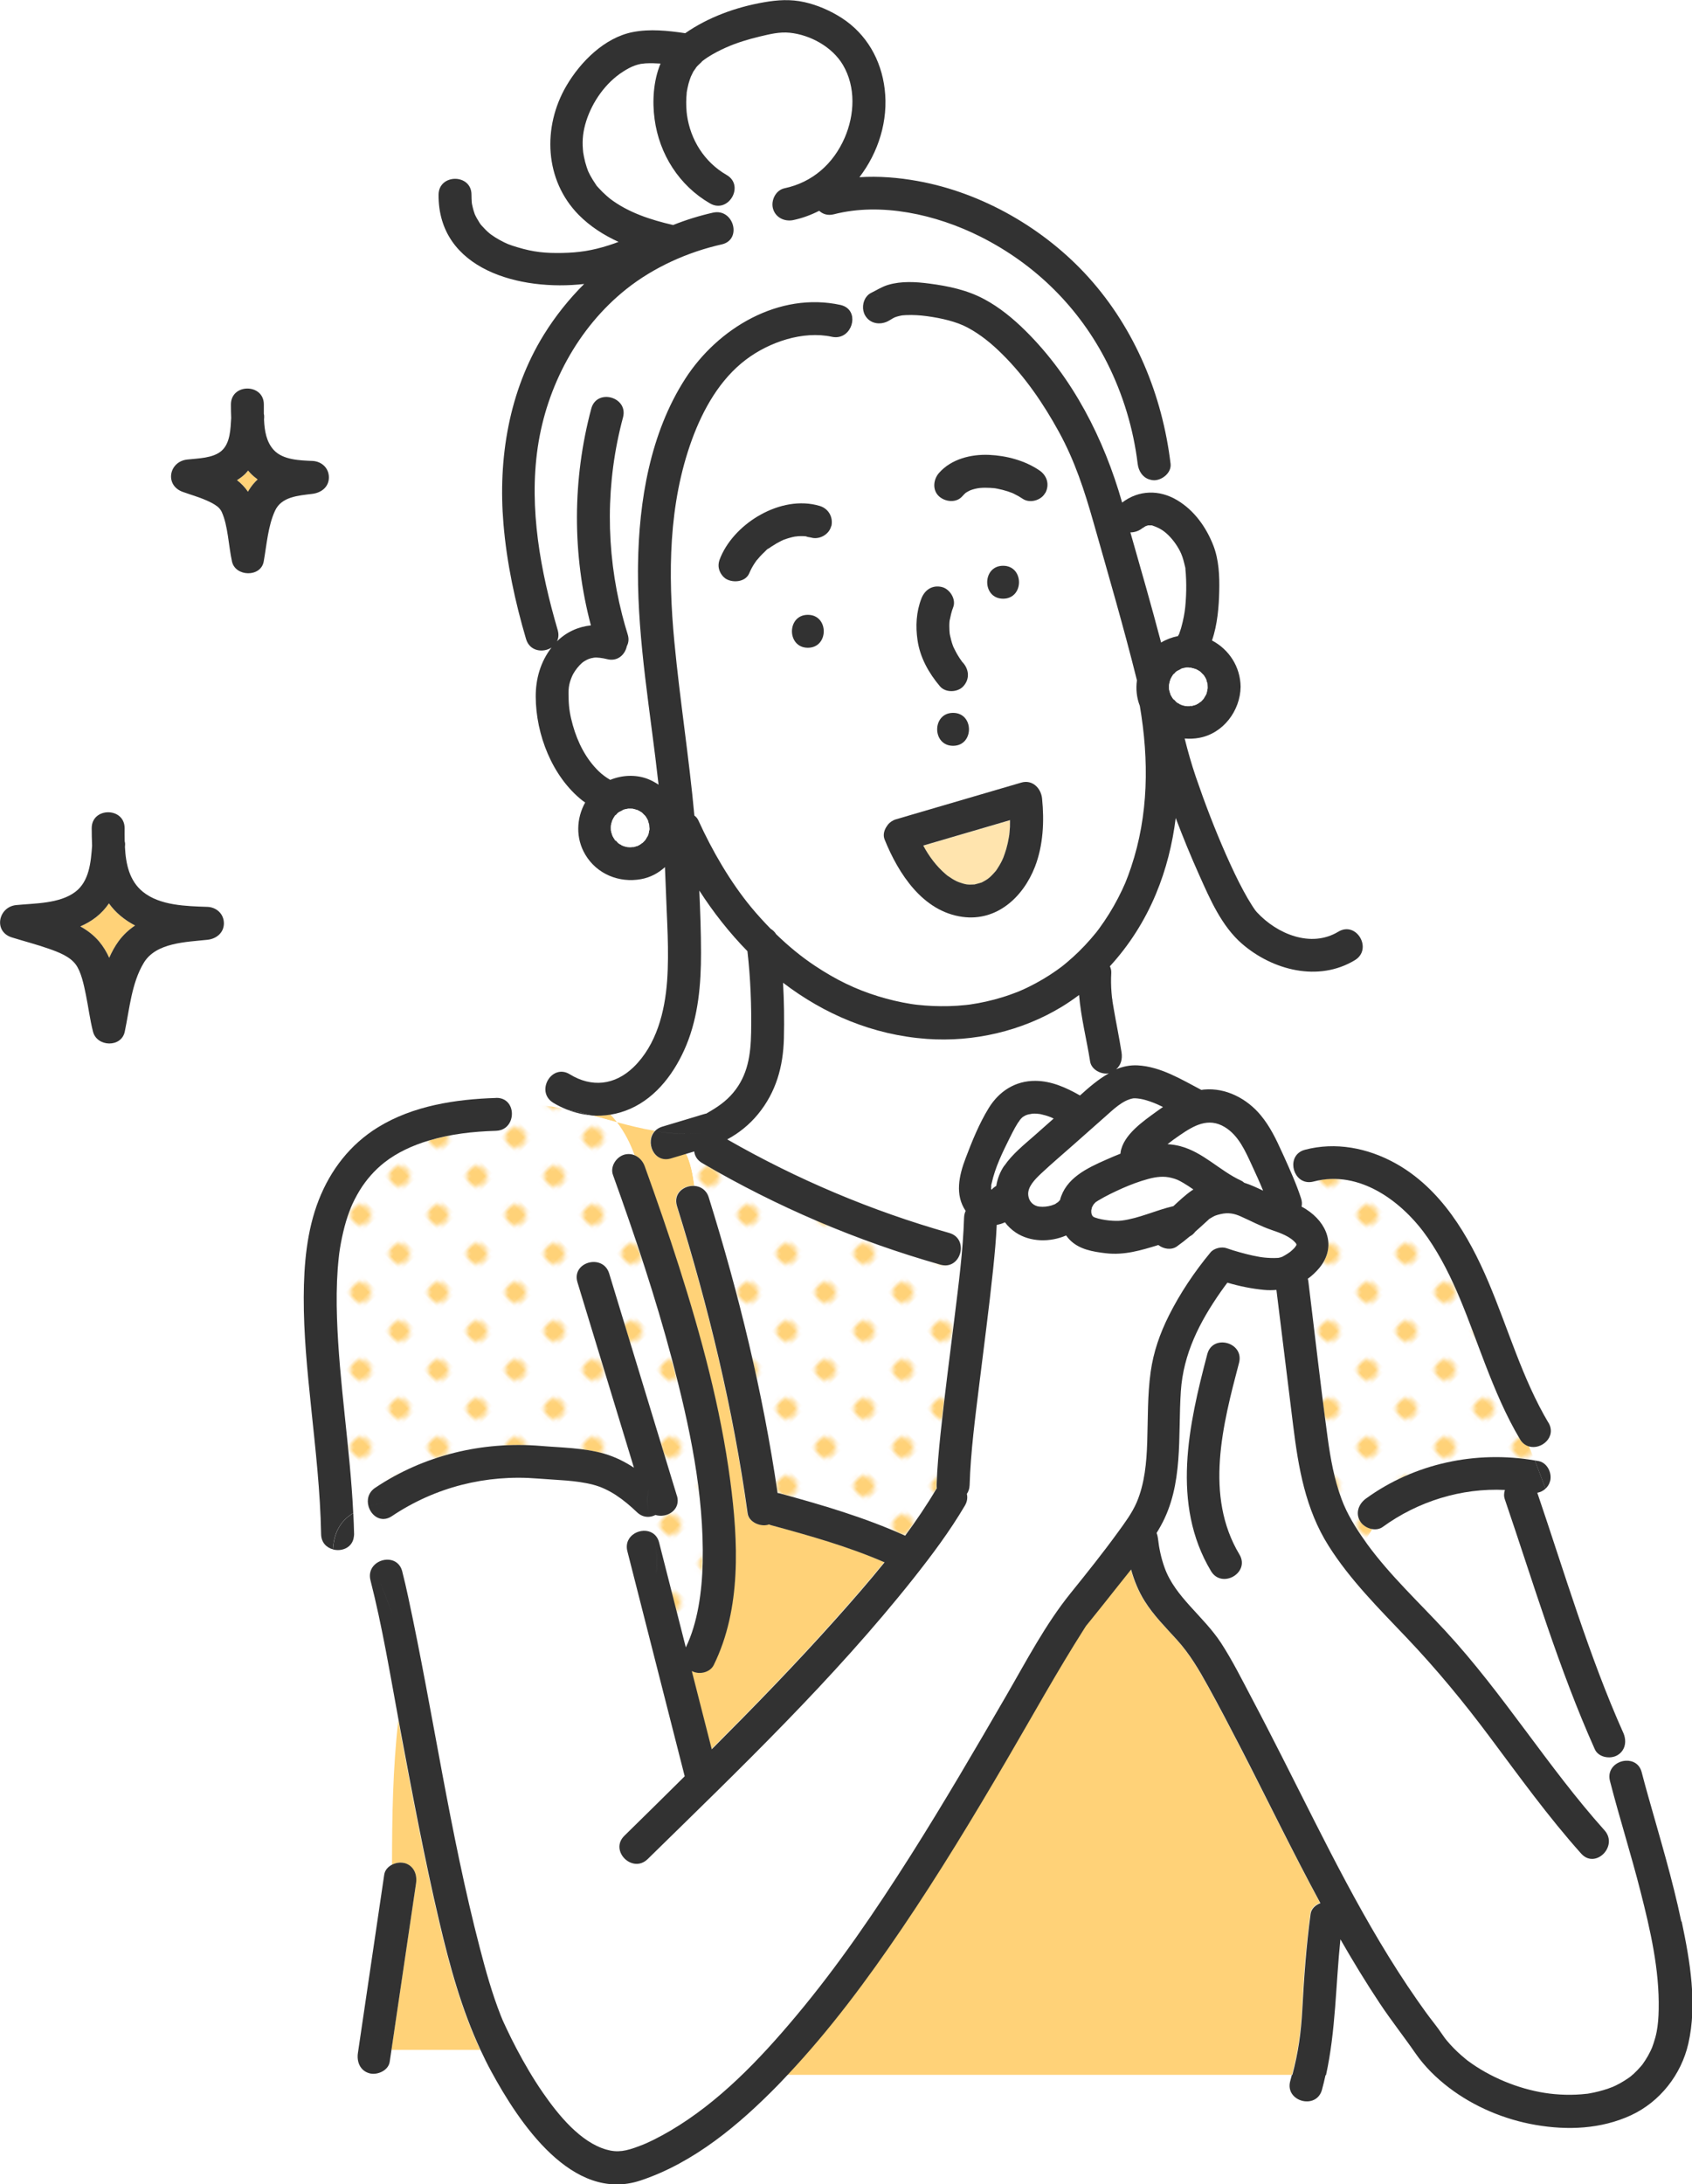 <?xml version="1.0" encoding="UTF-8"?>
<svg id="_レイヤー_2" data-name="レイヤー 2" xmlns="http://www.w3.org/2000/svg" xmlns:xlink="http://www.w3.org/1999/xlink" viewBox="0 0 257.03 331.7">
  <defs>
    <style>
      .cls-1 {
        fill: #fff;
      }

      .cls-2 {
        fill: #ffe4ae;
      }

      .cls-3 {
        fill: #323232;
      }

      .cls-4 {
        fill: #ffd278;
      }

      .cls-5 {
        fill: none;
      }

      .cls-6 {
        fill: url(#_新規パターン1_3);
      }
    </style>
    <pattern id="_新規パターン1_3" data-name="新規パターン1 3" x="0" y="0" width="12.5" height="12.5" patternTransform="translate(-568.61 -5163.29) rotate(-45) scale(.64)" patternUnits="userSpaceOnUse" viewBox="0 0 12.5 12.5">
      <g>
        <rect class="cls-5" width="12.5" height="12.5"/>
        <rect class="cls-1" x="0" y="0" width="12.5" height="12.5"/>
        <circle class="cls-4" cx="6.25" cy="6.25" r="2.43"/>
      </g>
    </pattern>
  </defs>
  <g id="_レイヤー_1-2" data-name="レイヤー 1">
    <g>
      <path class="cls-4" d="m37.69,71.46c-.15.18-.29.36-.46.52-.38.37-.8.67-1.23.94.64.49,1.2,1.07,1.67,1.76.05-.08.09-.17.14-.25.39-.63.84-1.17,1.33-1.62-.38-.28-.74-.58-1.08-.93-.13-.14-.25-.28-.37-.42Z"/>
      <path class="cls-3" d="m47.47,70c-1.94-.08-4.49-.15-5.88-1.66-1.13-1.22-1.41-2.93-1.48-4.61,0-.11.02-.23.02-.34.01-.19,0-.37-.05-.55,0-.49,0-.96,0-1.42,0-3.22-5-3.22-5,0,0,.68.01,1.37.04,2.06-.1,1.64-.14,3.8-1.44,4.96-1.3,1.17-3.61,1.16-5.26,1.35-2.77.32-3.43,3.91-.66,4.91,1.19.43,2.42.77,3.57,1.28.56.24,1.15.53,1.64.9.29.22.55.51.71.86.95,2.07,1.03,5.09,1.56,7.53.51,2.33,4.38,2.44,4.82,0,.45-2.52.65-5.38,1.71-7.69.99-2.16,3.52-2.31,5.69-2.58,1.34-.17,2.5-1.03,2.5-2.5s-1.15-2.44-2.5-2.5Zm-9.66,4.43c-.05.08-.09.17-.14.25-.47-.69-1.03-1.27-1.67-1.76.43-.27.85-.57,1.23-.94.17-.17.31-.35.46-.52.12.14.24.28.37.42.34.35.7.65,1.08.93-.49.45-.94.99-1.33,1.62Z"/>
    </g>
    <g>
      <path class="cls-4" d="m16.55,137.19c-.53.76-1.16,1.46-1.95,2.09-.74.59-1.55,1.04-2.4,1.41,1.07.61,2.05,1.34,2.84,2.27.65.77,1.15,1.61,1.55,2.5.4-.9.86-1.76,1.45-2.56.72-.97,1.56-1.74,2.48-2.35-.79-.41-1.54-.9-2.24-1.49-.68-.57-1.24-1.2-1.73-1.87Z"/>
      <path class="cls-3" d="m31.49,137.72c-3.18-.11-7.19-.18-9.79-2.29-2.06-1.67-2.59-4.25-2.72-6.81,0-.09.02-.19.02-.28.02-.21-.01-.4-.06-.6-.02-.67-.01-1.34-.01-1.97,0-3.22-5-3.22-5,0,0,.88.02,1.77.06,2.66-.18,2.47-.42,5.41-2.56,7.02-2.39,1.8-6.14,1.72-8.97,2-2.72.27-3.5,4.03-.66,4.91,1.87.58,3.77,1.07,5.62,1.72,1.45.51,3.19,1.16,4.1,2.41.8,1.09,1.21,3.03,1.51,4.5.39,1.89.62,3.81,1.1,5.69.6,2.32,4.3,2.45,4.82,0,.73-3.46,1.03-7.38,2.89-10.46,1.86-3.09,6.43-3.15,9.67-3.5,1.34-.14,2.5-1.05,2.5-2.5s-1.15-2.45-2.5-2.5Zm-13.45,5.18c-.59.8-1.05,1.66-1.45,2.56-.4-.89-.9-1.73-1.55-2.5-.79-.93-1.76-1.67-2.84-2.27.85-.37,1.66-.83,2.4-1.41.79-.62,1.42-1.32,1.95-2.09.48.67,1.05,1.3,1.73,1.87.7.59,1.45,1.08,2.24,1.49-.92.62-1.76,1.38-2.48,2.35Z"/>
    </g>
    <g>
      <path class="cls-4" d="m166.01,184.77s0,0,0,0c-.05-.02-.04-.02,0,0Z"/>
      <path class="cls-4" d="m166.02,184.77s0,0,0,0c.09.13.05.07,0,0Z"/>
      <path class="cls-1" d="m181.01,180.83c.09-.06.18-.11.27-.17-.5-.35-1.01-.69-1.54-1-.77-.44-1.02-.56-1.78-.76-1.13-.3-2.29-.18-3.54.16-1.33.36-2.66.85-3.89,1.4-1.27.56-2.54,1.16-3.73,1.89-.12.08-.25.16-.37.24-.01.01-.03.04-.08.08-.02.02-.14.15-.2.22-.04.06-.09.13-.09.13-.06.11-.13.23-.19.35,0,.04-.02.08-.03.14-.03.11-.06.23-.08.34-.08.4.09-.37.01.02-.01.05,0,.23,0,.31.01.05.02.1.03.15,0,.03.05.14.08.22.02.04.05.09.05.1,0,.01.01.02.02.03.06.06.27.17.08.1-.01,0,0,0-.02,0,0,0,0,0,0,0,.1.04.32.14.34.15,1.2.42,3.01.58,4,.46,2.69-.33,5.24-1.58,7.89-2.2.89-.82,1.76-1.66,2.76-2.35Z"/>
      <path class="cls-4" d="m165.96,184.7s.03.05.05.07c0,0,0,0,0,0-.02-.02-.03-.05-.05-.07Z"/>
      <path class="cls-1" d="m161,182.28c.83-3.32,4.07-4.85,7.01-6.15.71-.31,1.44-.63,2.18-.92,0-.07,0-.14.02-.22.42-2.67,3.49-4.74,5.49-6.2.32-.23.63-.45.95-.67-.3-.15-.6-.29-.9-.42-.68-.3-1.39-.55-2.12-.73-.47-.12-1.24-.2-1.5-.16-1.61.27-3.08,1.75-4.26,2.78-1.65,1.45-3.3,2.92-4.95,4.38-1.6,1.42-3.25,2.8-4.8,4.27-.94.88-2.08,2.03-1.94,3.26.12,1.1.92,1.67,1.68,1.75.68.07,1.24,0,1.84-.17.06-.02.61-.23.53-.19.18-.09.62-.52.33-.14.13-.17.27-.32.42-.46Z"/>
      <path class="cls-1" d="m186.02,171.16c-2.5-1.5-4.69-.2-6.81,1.25-.71.48-1.28.9-1.86,1.36.64.04,1.28.13,1.92.3,3.51.92,6.02,3.74,9.25,5.23.18.08.34.2.48.33.98.31,1.92.75,2.86,1.2-.52-1.27-1.08-2.49-1.7-3.84-1-2.15-2.02-4.56-4.15-5.83Z"/>
      <path class="cls-1" d="m176.4,97.56c.78-.47,1.66-.79,2.56-.98.03-.05.06-.11.09-.16.04-.08.07-.13.09-.16,0-.02.01-.06.05-.16.09-.26.18-.52.26-.78.16-.55.29-1.12.4-1.69.18-.96.28-1.87.34-3.18.05-1.09.04-2.18-.03-3.27-.02-.23-.04-.46-.06-.69-.01-.15-.02-.22-.01-.25-.01-.03-.03-.09-.05-.2-.16-.68-.32-1.36-.6-2-.42-.96-1.14-2-1.92-2.77-.78-.77-1.51-1.16-2.39-1.46-.06-.02-.1-.04-.13-.05-.03,0-.07,0-.12,0-.14,0-.28,0-.42,0-.02,0-.02,0-.04,0-.06.02-.32.12-.4.14-.21.14-.58.39-.39.23-.54.46-1.21.71-1.87.7,1.59,5.56,3.19,11.12,4.66,16.71Z"/>
      <path class="cls-4" d="m147.33,152.58s0,0,0,0c-.47.06-.11.02,0,0Z"/>
      <path class="cls-1" d="m150.57,180.28c0,.12,0,.19-.02.23,0,.03.02.05.03.09,0,.02.02.06.03.09.21-.24.45-.44.72-.59.18-1.08.58-2.14,1.22-3.08,1.24-1.81,2.98-3.18,4.61-4.62.96-.85,1.92-1.7,2.88-2.55-.19-.09-.37-.18-.53-.24-.49-.19-.99-.33-1.51-.44-.04,0-.44-.06-.51-.06-.23,0-.46,0-.7,0,.02.01-.51.09-.59.11-.11.03-.21.06-.32.1-.02,0-.03.01-.05.02-.55.28-.58.32-1.01.84.24-.29-.23.35-.23.35-.14.22-.28.45-.41.69-.28.51-.54,1.02-.8,1.54-1.1,2.21-2.23,4.5-2.76,6.94-.12.56-.04,0-.06.56Z"/>
      <path class="cls-4" d="m143.9,132.98c-.17-.13-.09-.06,0,0h0Z"/>
      <path class="cls-4" d="m119.01,82.01c-.1.03-.21.06-.28.12.15-.06.24-.1.28-.12Z"/>
      <path class="cls-4" d="m146.96,134.33s-.11,0-.27-.02c.09,0,.18.01.27.02Z"/>
      <path class="cls-4" d="m196.82,188.82s0,0,0,0c-.05-.07-.08-.09,0,0Z"/>
      <path class="cls-2" d="m140.25,128.42c.88,1.64,1.97,3.12,3.41,4.35.09.08.19.16.28.23.01.01.03.02.04.03.21.13.4.28.61.4.2.12.4.24.61.35.18.09.81.32.17.1.41.14.8.29,1.23.39.16.04.32.05.37.06.11,0,.22.02.33.02.23,0,.45-.01.67-.02.02,0,.03,0,.04,0,.01,0,.01,0,.02,0,.36-.08.71-.2,1.06-.29.05-.03.11-.05.16-.08.18-.1.36-.19.53-.3.03-.02.15-.1.26-.17.09-.07.25-.2.3-.24.34-.3.63-.63.93-.97.05-.08.11-.16.17-.24.13-.2.26-.4.38-.61.14-.24.27-.49.4-.74.04-.09.15-.35.2-.45.16-.43.32-.86.44-1.3.17-.61.31-1.22.41-1.84.02-.13.04-.26.06-.39,0-.03,0-.07,0-.11.03-.33.06-.66.08-.98.02-.35,0-.69.01-1.04-4.39,1.29-8.79,2.57-13.18,3.86Z"/>
      <path class="cls-4" d="m122.43,81.47s-.06,0-.09,0c.01,0,.03.01.04.02.16.04.46.01.05-.01Z"/>
      <path class="cls-4" d="m196.91,188.92s0,0,0,0c.01.03.02.06.02.1.07.05.04-.02-.02-.1Z"/>
      <path class="cls-4" d="m122.31,81.45s.02,0,.02.01c0,0,0,0,0,0,0,0-.02,0-.03-.01Z"/>
      <path class="cls-4" d="m196.91,189.06s0,0,0,0c.01.02.01.01,0,0Z"/>
      <path class="cls-4" d="m114.89,85.18s-.03.03-.04.05c.01-.01.02-.02.03-.03,0,0,0,0,0-.01,0,0,0,0,0,0Z"/>
      <path class="cls-4" d="m114.89,85.18s.07-.08.11-.12c.03-.05.01-.05-.11.12Z"/>
      <path class="cls-4" d="m196.88,189.02s.02.03.03.04c0,0,0,0,0-.01,0-.01-.01-.02-.03-.05,0,0,0,0,0,.01,0,0,0,0,0,0Z"/>
      <path class="cls-4" d="m196.91,189s0,0,0,0c0-.01,0-.02-.01-.03,0,0,0,0,0,0,0,0,0,0,.02.01Z"/>
      <path class="cls-4" d="m196.89,188.95s0,.01,0,.02c0,0,0,0,.01.01,0-.01,0-.02,0-.03Z"/>
      <path class="cls-4" d="m196.88,188.96s0-.01.01-.02c-.02-.03-.03-.04-.05-.04,0,0,0,.02.01.03,0,0,.02.02.03.03Z"/>
      <path class="cls-4" d="m196.88,188.98s0,0,0-.01c0,0,0,0,0,0,0,0,0,0,0,.01,0,0,0,0,0,0Z"/>
      <path class="cls-4" d="m196.87,188.98s0,0,0,0c0,0,0,0,0,0,0,0,0,0,0,.01,0,0,0,0,0,.01,0,0,0,0,0-.02Z"/>
      <polygon class="cls-4" points="196.87 188.97 196.87 188.97 196.87 188.97 196.87 188.97"/>
      <path class="cls-4" d="m196.87,188.98s0,0,0,.01c0,0,0,0,0-.01,0,0,0,0-.01-.01,0,0,0,0,0,0Z"/>
      <path class="cls-4" d="m196.84,189.05s.02-.03.03-.04c0,0,0,0,0-.01-.01.03-.03.05-.03.05Z"/>
      <path class="cls-4" d="m199.03,290.61c.11-.79.74-1.35,1.49-1.63-4.21-7.8-8.09-15.79-12.14-23.66-1.6-3.11-3.22-6.2-4.91-9.26-1.43-2.59-2.81-4.95-4.75-7.08-1.71-1.89-3.53-3.7-4.89-5.87-.95-1.51-1.6-3.12-2.07-4.8-.83,1.04-1.66,2.07-2.47,3.1-1.13,1.44-2.28,2.88-3.43,4.3-.31.39-.63.77-.94,1.16-.03.06-.2.33-.29.45-4.15,6.52-7.89,13.3-11.79,19.96-5.06,8.65-10.25,17.23-15.88,25.53-5.28,7.79-10.95,15.42-17.41,22.28h76.71c.91-3.5,1.33-6.37,1.52-9.99.25-4.86.61-9.67,1.26-14.5Z"/>
      <path class="cls-1" d="m196.84,188.94s0-.01,0-.01c0-.02,0-.02,0-.03-.02-.04-.03-.07-.02-.08-.87-1.09-2.42-1.61-3.75-2.08-1.64-.57-3.15-1.39-4.73-2.08-.9-.4-1.81-.61-3.02-.32-.76.18-.92.26-1.48.6-.41.25-.12.06-.39.29-.2.18-.39.36-.59.54-.44.42-.9.82-1.36,1.22-.22.3-.49.56-.83.72-.64.53-1.29,1.05-1.98,1.54-.84.6-2.01.39-2.81-.22-2.6.8-5.18,1.58-7.98,1.25-1.96-.23-4.07-.58-5.51-2.07-.19-.2-.36-.41-.52-.63-2.45,1.07-5.46,1.02-7.66-.45-.65-.43-1.19-.96-1.63-1.55-.4.19-.81.32-1.25.39-.11,2.26-.32,4.51-.55,6.75-.61,5.86-1.4,11.69-2.11,17.54-.62,5.06-1.3,10.14-1.46,15.24-.02.53-.18.97-.42,1.33.13.54.07,1.14-.29,1.76-2.29,3.89-5.01,7.52-7.81,11.06-12.16,15.33-26.44,28.97-40.39,42.64-2.3,2.25-5.84-1.28-3.54-3.54,3.07-3,6.12-6.02,9.17-9.04-.48-1.88-.96-3.77-1.44-5.65-2.42-9.51-4.86-19.02-7.27-28.53-.62-2.46,2.22-3.79,3.85-2.74-.18-.81-.36-1.63-.5-2.43-.62.05-1.27-.14-1.84-.69-2.06-1.97-4.2-3.55-6.69-4.19-2.62-.68-5.43-.69-8.37-.93-7.88-.65-15.61,1.3-22.18,5.71-1.6,1.07-3.12-.03-3.54-1.47-.82.27-1.6.58-2.3,1,.05,1.07.1,2.14.12,3.21,0,.14-.02.26-.04.39,1.22,1.45,2.12,2.91,2.86,4.44,1.13-1.41,3.83-1.5,4.41.77.33,1.28.62,2.57.9,3.86,3.82,17.74,6.31,35.76,10.89,53.34.9,3.47,1.88,6.95,3.19,10.29.07.19.15.38.23.56.03.08.07.18.09.21.17.37.33.74.51,1.1.48,1.03.99,2.05,1.52,3.06,1.22,2.32,2.54,4.58,4.03,6.74,2.4,3.49,5.73,7.53,9.64,8.65,1.73.5,3.02.23,5.01-.53.06-.02.61-.25.62-.24.11-.05.22-.09.33-.14.44-.2.88-.4,1.32-.62.82-.41,1.62-.84,2.41-1.31,7.38-4.32,13.56-10.78,19.15-17.46,6.42-7.66,12.06-15.96,17.41-24.39,5.03-7.93,9.75-16.04,14.46-24.16,3.09-5.32,5.97-10.88,9.84-15.67,2.54-3.15,4.87-6.07,7.21-9.28,1.04-1.43,2.13-2.88,2.82-4.51,1.22-2.86,1.49-6.03,1.59-9.1.12-3.56.03-7.12.52-10.66.42-3.05,1.41-5.87,2.79-8.62,1.71-3.4,3.88-6.64,6.31-9.56.52-.63,1.67-.92,2.43-.64.66.24,1.34.44,2.02.63,1.24.35,2.79.71,3.79.8.64.06,1.28.08,1.92.05.05,0,.08,0,.1,0,.11-.02.22-.04.33-.07.1-.02.26-.09.34-.12.27-.14.53-.29.78-.46.29-.19.37-.25.39-.27.21-.17.41-.36.6-.55.07-.07.18-.22.22-.28.05-.08.09-.16.14-.24-.01-.02-.02-.04-.02-.05Z"/>
      <path class="cls-1" d="m172.7,103.35c-2.01-8.06-4.34-16.03-6.61-24.02-1.37-4.82-2.83-9.31-5.25-13.72-2.34-4.28-5.14-8.37-8.62-11.81-1.58-1.57-3.25-2.95-5.21-4-1.73-.93-4.02-1.45-6.22-1.75-1.05-.14-2.12-.21-3.17-.16-.19,0-.39.03-.58.04-.26.05-.53.1-.78.18-.12.03-.23.08-.35.12-.12.07-.24.12-.36.19-.24.14-.47.3-.72.42-1.22.6-2.7.34-3.42-.9-.5-.86-.41-2.09.23-2.87-1.1.25-2.05.94-2.94,1.75,1.73,1.4.37,4.94-2.35,4.35-4.4-.96-9.51.8-13.03,3.46-3.96,2.99-6.53,7.56-8.21,12.14-3.6,9.82-3.66,20.45-2.68,30.74.84,8.81,2.23,17.56,3.04,26.37.26.19.48.44.61.74,2.11,4.66,4.86,9.36,7.98,13.14.95,1.16,1.96,2.27,3,3.32.34.2.62.48.83.82,1.88,1.81,3.86,3.45,5.9,4.8,3.24,2.15,6.17,3.56,9.58,4.62,1.63.51,3.3.9,4.99,1.17.08.01.61.09.63.09.11.01.22.03.34.04.4.04.79.08,1.19.11.79.06,1.58.1,2.37.1.85,0,1.71-.02,2.56-.07.42-.03.85-.06,1.27-.11.2-.02.4-.05.6-.07,1.66-.25,3.3-.61,4.91-1.1.8-.25,1.58-.53,2.37-.83.06-.02.12-.05.19-.08.07-.03.33-.14.37-.16.38-.17.76-.35,1.14-.53,1.45-.71,2.84-1.54,4.15-2.46.23-.16.46-.33.69-.5,0,0,.15-.12.25-.19.1-.08.25-.2.25-.2.17-.13.33-.27.49-.41.6-.51,1.19-1.04,1.75-1.59.62-.61,1.22-1.24,1.79-1.9.29-.33.57-.67.85-1.01.02-.03.22-.29.26-.34.05-.07.11-.14.16-.21,1.07-1.48,2.04-3.02,2.89-4.65.94-1.81,1.33-2.75,1.99-4.72,2.65-7.86,2.73-16.21,1.32-24.47-.49-1.26-.62-2.59-.44-3.89Zm-49.98-4.97c-3.22,0-3.22-5,0-5s3.22,5,0,5Zm3.57-18.45c-.29,1.29-1.82,2.12-3.08,1.75-.15-.04-.64-.09-.83-.18-.02,0-.04-.01-.05-.02-.1,0-.2-.02-.29-.02-.29-.01-.58,0-.87.02-.07,0-.22.04-.32.04-.02,0-.04,0-.05,0-.57.11-1.13.27-1.67.47-.03.01-.07.02-.1.03,0,0-.03.01-.08.04-.08.03-.15.07-.23.11-.26.12-.51.25-.75.4-.27.16-.54.32-.8.5-.12.08-.24.16-.35.24-.07.05-.14.1-.21.15-.15.11-.09.07.17-.13-.21.06-.49.41-.65.56-.23.21-.45.43-.66.66-.15.16-.29.36-.45.53-.02.03-.06.08-.12.13-.08.11-.15.22-.23.33-.33.5-.61,1.02-.84,1.56-.55,1.28-2.34,1.47-3.42.9-.54-.29-.99-.91-1.15-1.49-.19-.7-.02-1.28.25-1.93,1.17-2.71,3.52-5,6.09-6.41,2.7-1.48,5.95-2.21,8.96-1.3,1.34.41,2.05,1.73,1.75,3.08Zm13.67,11c.51-1.31,1.64-2.07,3.08-1.75,1.22.28,2.22,1.85,1.75,3.08-.26.68-.39,1.35-.55,2.05,0,.07-.01.14-.02.22-.01.21-.02.42-.02.64,0,.22,0,.44.02.65,0,.09.04.43.04.47.02.1.04.2.06.3.05.23.1.47.17.7.07.24.14.47.22.71.03.1.07.19.11.29.23.46.45.91.72,1.35.15.25.32.48.48.72.01.02.03.04.04.07,0,0,0,0,0-.02.05.11.19.23.26.32.9,1.07.98,2.47,0,3.54-.86.94-2.69,1-3.54,0-1.7-2.01-3.03-4.37-3.41-7.01-.3-2.12-.2-4.29.58-6.3Zm17.25,40.72c-1.78,4.6-5.79,8.31-11.01,7.61-6.05-.82-9.73-6.56-11.83-11.75-.28-.69-.07-1.45.36-2.05.21-.34.52-.64.94-.84.14-.08.29-.14.44-.18.8-.24,1.61-.47,2.41-.71,5.53-1.62,11.06-3.24,16.6-4.86,1.69-.5,3,.85,3.16,2.41.36,3.45.19,7.11-1.08,10.37Zm-4.83-45.72c3.22,0,3.22,5,0,5s-3.22-5,0-5Zm6.42-11.06c-.6,1.14-2.34,1.63-3.42.9-.42-.29-.87-.54-1.33-.76-.08-.04-.15-.07-.23-.11-.24-.09-.48-.18-.72-.26-.53-.17-1.06-.31-1.6-.41-.13-.03-.26-.05-.39-.07-.1-.02-.55-.13-.14-.02.41.1-.04,0-.14,0-.13-.01-.26-.02-.4-.03-.53-.03-1.07-.03-1.6.02-.06,0-.22.03-.28.04-.24.05-.48.1-.72.17-.13.04-.26.09-.39.13-.18.09-.35.17-.52.27-.08.05-.16.1-.23.15-.16.16-.33.32-.49.5-.92,1.05-2.59.86-3.54,0-1.04-.96-.86-2.55,0-3.54,1.86-2.13,4.89-2.88,7.62-2.75,2.64.12,5.43.86,7.64,2.36,1.16.79,1.57,2.15.9,3.42Z"/>
      <path class="cls-1" d="m172.8,70.42c-.63-5.3-2.22-10.56-4.63-15.32-4.22-8.37-10.91-14.98-19.29-19.19-6.75-3.38-15.09-5.22-22.23-3.38-.93.24-1.69-.03-2.23-.53-1.24.62-2.55,1.12-3.94,1.41-1.33.28-2.7-.38-3.08-1.75-.34-1.24.42-2.8,1.75-3.08,4.25-.89,7.42-3.7,9.14-7.66,1.52-3.5,1.73-7.71-.26-11.07-1.62-2.74-4.94-4.56-8.08-4.89-1.56-.16-3.01.21-4.54.57-1.76.42-3.53.95-5.18,1.69-.92.41-1.82.88-2.68,1.42-.3.19-.59.41-.89.63-.07.09-.14.18-.23.25-.3.26-.56.54-.82.83.43-.48-.18.29-.31.51-.09.15-.35.74-.37.76-.13.35-.25.69-.35,1.05-.12.44-.2.87-.28,1.32,0,.04,0,.05-.01.07,0,.03,0,.06,0,.11-.01.22-.04.44-.05.65-.02.45-.03.89-.01,1.34,0,.27.03.53.05.8,0,.06.05.44.06.52.53,3.71,2.6,7.1,6.02,9.08,2.79,1.61.27,5.93-2.52,4.32-4.68-2.7-7.7-7.46-8.42-12.78-.36-2.69-.19-5.82.9-8.46-.76-.05-1.53-.06-2.29-.03-.14,0-.65.08-.71.08-.31.07-.62.15-.93.26-.62.23-1.21.56-1.77.92-2.63,1.68-4.65,4.56-5.59,7.51-.46,1.46-.63,2.77-.5,4.31.01.15.03.29.04.44.04.23.07.45.12.67.11.53.24,1.05.41,1.56.04.12.18.5.22.62.05.11.25.52.3.61.25.48.54.93.84,1.37.28.4.02.08.43.54.2.22.4.44.61.64.36.36.93.86,1.13,1.01,2.79,2.13,6.22,3.23,9.6,4.01,1.95-.78,3.98-1.42,6.06-1.88,3.14-.7,4.47,4.12,1.33,4.82-5.17,1.16-10.34,3.47-14.5,6.79-7.4,5.9-12.11,14.77-13.46,24.07-1.35,9.29.43,18.82,3.04,27.72.19.66.12,1.22-.11,1.7,1.44-1.42,3.23-2.21,5.15-2.42-2.84-10.75-2.82-22.17.06-32.92.83-3.11,5.66-1.78,4.82,1.33-2.64,9.83-2.65,20.16-.13,29.99.66-2.64.86-5.41,2.41-7.62.14-9.68,1.86-19.99,7.17-28.24,4.95-7.68,14.24-13.24,23.6-11.21.42.09.75.26,1.02.48.89-.81,1.84-1.5,2.94-1.75.18-.22.4-.42.67-.55.88-.43,1.66-.95,2.62-1.23,2.01-.59,4.18-.46,6.22-.19,2.92.38,5.77.98,8.39,2.39,2.3,1.24,4.38,2.95,6.23,4.78,7.2,7.13,11.93,16.43,14.68,26.09,1.26-.95,2.66-1.45,4.1-1.51v-2.04c-1.01-.32-1.62-1.28-1.75-2.37Z"/>
      <path class="cls-1" d="m100.01,119c-1.18-10.71-3.14-21.42-3.11-32.23,0-.33,0-.67.01-1.01-1.56,2.21-1.75,4.98-2.41,7.62.26.99.53,1.99.84,2.97.22.7.13,1.3-.13,1.78-.27,1.28-1.4,2.41-3.03,1.97-.61-.16-1.52-.28-1.94-.22-.72.1-1,.25-1.51.56-.46.28-.98.86-1.36,1.42.07.07.12.14.19.21-.07-.07-.12-.14-.19-.21-.21.3-.38.6-.48.84-.57,1.38-.56,2-.52,3.51.04,1.39.23,2.48.64,3.95.74,2.63,2.02,5.13,3.94,6.98.5.49,1.13.95,1.74,1.3,1.79-.73,3.84-.84,5.64-.16.61.23,1.17.54,1.7.89,0-.05-.01-.11-.02-.16Z"/>
      <path class="cls-4" d="m89.85,169.38c1.29.35,2.58.71,3.88,1.05-.32-.41-.65-.8-1.02-1.18-.95.16-1.91.2-2.86.13Z"/>
      <path class="cls-6" d="m93.06,178.38c-.46-1.28.52-2.74,1.75-3.08.57-.16,1.11-.09,1.59.12-.65-1.78-1.51-3.49-2.67-5-1.3-.35-2.59-.71-3.88-1.05-1.3-.1-2.58-.42-3.82-.92-2.79-.58-5.63-.91-8.61-.63.84,1.45.15,3.85-2.07,3.92-3.51.11-6.83.48-10.21,1.48-2.42.72-4.82,1.83-6.72,3.31-1.52,1.19-2.8,2.66-3.78,4.26-.28.46-.54.92-.78,1.4-.11.22-.22.45-.33.68-.04.09-.18.41-.22.51-.05.12-.22.57-.27.7-.08.21-.15.41-.22.62-.18.53-.34,1.06-.48,1.6-.29,1.07-.52,2.16-.69,3.26-.04.27-.08.54-.12.81,0,.09-.05.45-.06.53-.07.6-.12,1.21-.17,1.82-.18,2.47-.19,4.95-.11,7.42.33,9.92,1.99,19.74,2.47,29.65.7-.42,1.48-.73,2.3-1-.29-.98-.06-2.12,1.01-2.84,7.39-4.96,16.27-7.09,25.1-6.36,3.21.26,6.56.28,9.68,1.18,1.64.47,3.13,1.21,4.52,2.13-2.86-9.39-5.72-18.77-8.58-28.16-.94-3.09,3.89-4.4,4.82-1.33.43,1.41.86,2.83,1.29,4.24,3,9.83,6,19.67,8.99,29.5.67,2.2-1.57,3.48-3.26,2.95-.3.15-.62.25-.96.28.14.8.32,1.62.5,2.43.44.29.8.74.97,1.41.53,2.08,1.06,4.16,1.59,6.24.82,3.23,1.65,6.47,2.47,9.7,1.81-3.74,2.46-8.47,2.56-12.89.23-10.39-2-20.77-4.64-30.76-2.52-9.52-5.65-18.85-8.99-28.11Z"/>
      <path class="cls-4" d="m101.88,175.89c-2.63.79-3.95-2.56-2.42-4.16-1.94-.32-3.84-.8-5.73-1.3,1.16,1.51,2.02,3.21,2.67,5,.67.29,1.22.89,1.48,1.63,1.82,5.06,3.59,10.14,5.22,15.26,3.38,10.59,6.29,21.4,7.77,32.44,1.23,9.22,1.74,19.47-2.49,28.05-.59,1.19-2.24,1.52-3.34.93,1.01,3.96,2.02,7.92,3.03,11.88,6.41-6.42,12.74-12.93,18.79-19.7,2.53-2.83,5.05-5.71,7.46-8.69-5.59-2.44-11.42-4.06-17.31-5.66-.1-.03-.18-.07-.26-.1-.05.02-.1.04-.15.06-1.18.32-2.89-.41-3.08-1.75-2.18-15.83-5.96-31.4-10.73-46.65-.61-1.95,1.1-3.19,2.68-3.06-.24-1.75-.54-3.44-1.26-4.88-.78.23-1.56.47-2.34.7Z"/>
      <path class="cls-6" d="m142.83,192.03c-12.67-3.59-24.87-8.8-36.23-15.45-.75-.44-1.11-1.08-1.18-1.75-.4.12-.8.24-1.2.36.71,1.44,1.02,3.13,1.26,4.88.92.07,1.79.6,2.14,1.73,4.59,14.68,8.25,29.67,10.46,44.9.09.02.17.02.26.04,6.53,1.78,12.94,3.65,19.12,6.44,1.7-2.3,3.3-4.66,4.75-7.12.02-.03.04-.05.06-.08-.02-.15-.04-.31-.03-.48.08-2.62.33-5.23.6-7.83.61-5.86,1.4-11.69,2.11-17.54.45-3.66.92-7.33,1.21-11.01-.1-.03-.2-.07-.29-.1.31,1.63-.96,3.59-3.04,3Z"/>
      <path class="cls-1" d="m165.56,161.18c-.53-3.34-1.4-6.71-1.68-10.11-.86.64-1.74,1.25-2.66,1.81-6.09,3.69-13.38,5.37-20.47,4.86-8.23-.6-15.59-3.76-21.84-8.53.16,2.82.2,5.64.13,8.46-.11,4.28-1.19,8.16-3.94,11.51-1.3,1.58-2.89,2.86-4.67,3.82,10.63,6.09,21.93,10.87,33.73,14.21,1.02.29,1.56,1.01,1.71,1.82.1.03.2.07.29.1.11-1.41.2-2.82.25-4.23.01-.39.1-.73.24-1.03-1.66-2.45-1.01-5.36-.01-7.99.98-2.58,2.06-5.25,3.51-7.62,1.57-2.57,4.04-4.16,7.1-4.14,2.46.01,4.68,1.03,6.77,2.22,1.35-1.22,2.8-2.48,4.39-3.36-1.16.22-2.65-.57-2.85-1.79Z"/>
      <path class="cls-4" d="m60.71,262.46c-.07-.39-.14-.77-.21-1.16-.83,7.33-.94,14.42-.95,21.88.59-.3,1.31-.4,1.89-.24,1.41.39,1.94,1.74,1.75,3.08-.17,1.13-.33,2.26-.5,3.39-1.08,7.3-2.15,14.6-3.23,21.89h13.48c-2.9-6.23-4.7-12.8-6.28-19.53-2.28-9.7-4.11-19.51-5.95-29.3Z"/>
      <path class="cls-6" d="m197.63,182.03c.15.47.16.89.08,1.26.24.13.47.26.7.41,3.2,2.06,4.63,5.65,2.05,8.84-.54.67-1.14,1.23-1.8,1.7.04.16.07.32.09.49.97,7.88,1.85,15.78,2.92,23.65.43,3.16,1,6.34,2.12,9.34.84,2.24,2.12,4.33,3.51,6.28.43-.55.81-1.17,1.18-1.79-.77-.12-1.51-.59-1.89-1.22-.73-1.25-.19-2.63.9-3.42,7.36-5.35,16.74-7.33,25.66-5.79-.29-.72-.58-1.43-.9-2.13-.52-.15-1-.49-1.36-1.09-2.14-3.61-3.77-7.5-5.29-11.41-2.53-6.54-4.69-13.35-8.71-19.17-3.77-5.46-10.36-10.41-17.34-8.56-2.73.73-4.08-2.89-2.28-4.35h-2.51c.08.19.17.37.26.56.94,2.09,1.89,4.21,2.61,6.39Z"/>
      <path class="cls-1" d="m219.56,247.71c8.79,9.52,15.55,20.66,24.19,30.3,2.14,2.39-1.38,5.94-3.54,3.54-5.02-5.61-9.42-11.73-13.92-17.75-3.91-5.24-8.04-10.24-12.54-14.98-4.22-4.44-8.64-8.82-11.92-14.02-3.52-5.58-4.58-11.84-5.38-18.28-.85-6.86-1.69-13.72-2.54-20.58-.61.05-1.23.06-1.86,0-1.88-.18-3.76-.56-5.59-1.1-.34.45-.68.91-1,1.37-3.22,4.61-5.69,9.42-6.07,15.12-.46,6.88.43,14.18-3.06,20.46-.2.36-.41.71-.62,1.06.09.26.17.52.2.81.16,1.52.49,3.02,1.01,4.46,1.6,4.45,5.89,7.33,8.58,11.44,1.74,2.66,3.17,5.55,4.65,8.36,1.62,3.07,3.2,6.15,4.77,9.24,6.32,12.44,12.39,25.19,20.4,36.67.82,1.18,1.67,2.35,2.55,3.48.44.56.85,1.13,1.25,1.72.13.2.27.39.41.58.05.07.2.26.25.31.67.8,1.4,1.55,2.19,2.24.22.19.44.37.66.56.07.06.15.12.22.18.02.01.03.02.06.05.44.33.89.64,1.35.94,3.59,2.33,7.95,3.83,11.9,4.18,1.09.1,2.19.13,3.29.08.54-.02,1.07-.07,1.6-.13.01,0,.01,0,.02,0,.02,0,.02,0,.04,0,.12-.02.24-.04.36-.06.24-.04.48-.09.71-.14.97-.2,1.93-.49,2.85-.86.09-.04.38-.17.45-.21.21-.1.41-.21.62-.32.44-.24.86-.51,1.27-.79.1-.07.19-.13.28-.2.01-.01.01-.01.04-.03.18-.15.35-.3.52-.45.37-.34.72-.71,1.05-1.09.08-.09.16-.19.24-.29.01-.02.01-.02.03-.04.14-.2.28-.39.41-.6.29-.45.55-.92.79-1.4.23-.48.26-.53.48-1.21.19-.56.34-1.13.46-1.72.2-1.03.29-2.15.31-3.42.12-6.03-1.27-12.05-2.75-17.85-1.44-5.63-3.2-11.18-4.65-16.81-.47-1.82.98-3.02,2.42-3.09-.17-.52-.35-1.05-.53-1.57-.19.28-.44.52-.78.72-1.08.63-2.87.34-3.42-.9-5.5-12.28-9.34-25.28-13.68-37.99-.16-.46-.13-.95.02-1.4-6.61-.32-13.21,1.72-18.58,5.63-.45.33-1,.41-1.54.32-.36.62-.74,1.23-1.18,1.79.13.19.26.38.39.56,3.49,4.76,7.86,8.83,11.85,13.15Zm-35.6-9.12c-6.1-10.17-3.39-22.22-.56-32.95.82-3.11,5.64-1.78,4.82,1.33-2.47,9.36-5.3,20.17.06,29.1,1.66,2.77-2.66,5.28-4.32,2.52Z"/>
      <path class="cls-3" d="m152.38,90.92c3.22,0,3.22-5,0-5s-3.22,5,0,5Z"/>
      <path class="cls-3" d="m122.72,98.37c3.22,0,3.22-5,0-5s-3.22,5,0,5Z"/>
      <path class="cls-3" d="m144.78,108.26c-3.22,0-3.22,5,0,5s3.22-5,0-5Z"/>
      <path class="cls-3" d="m136.12,124.42c-.15.04-.3.1-.44.18-.42.21-.73.5-.94.84-.43.6-.64,1.36-.36,2.05,2.1,5.19,5.79,10.93,11.83,11.75,5.22.71,9.22-3,11.01-7.61,1.26-3.26,1.43-6.93,1.08-10.37-.16-1.56-1.47-2.91-3.16-2.41-5.53,1.62-11.06,3.24-16.6,4.86-.8.24-1.61.47-2.41.71Zm7.78,8.56c-.09-.06-.17-.13,0,0h0Zm2.79,1.33c.16.01.24.02.27.02-.09,0-.18-.01-.27-.02Zm6.64-7.72s0,.08,0,.11c-.02.13-.04.26-.06.39-.1.62-.24,1.24-.41,1.84-.13.44-.28.87-.44,1.3-.05.1-.16.37-.2.45-.12.25-.26.5-.4.74-.12.21-.25.41-.38.61-.05.08-.11.16-.17.24-.3.34-.59.67-.93.97-.04.04-.21.17-.3.24-.11.07-.23.15-.26.17-.17.11-.35.2-.53.3-.05.03-.11.05-.16.08-.36.09-.7.21-1.06.29-.01,0-.01,0-.02,0-.02,0-.02,0-.04,0-.22,0-.45.02-.67.02-.11,0-.22-.01-.33-.02-.05,0-.21-.02-.37-.06-.42-.1-.82-.25-1.23-.39.64.22,0,0-.17-.1-.21-.11-.41-.22-.61-.35-.21-.13-.4-.28-.61-.4-.01,0-.02-.02-.04-.03-.09-.08-.19-.15-.28-.23-1.44-1.24-2.53-2.71-3.41-4.35,4.39-1.29,8.79-2.57,13.18-3.86,0,.35,0,.69-.01,1.04-.02.33-.05.66-.08.98Z"/>
      <polygon class="cls-3" points="166.01 184.77 166.01 184.77 166.02 184.77 166.01 184.77 166.01 184.77"/>
      <path class="cls-3" d="m89.85,169.38c-1.27-.34-2.54-.65-3.82-.92,1.24.5,2.52.82,3.82.92Z"/>
      <path class="cls-3" d="m255.4,291.78c-1.33-6.36-3.22-12.59-4.98-18.84-.36-1.26-.7-2.52-1.03-3.79-.33-1.3-1.37-1.81-2.4-1.76.77,2.31,1.53,4.63,2.56,6.68-1.03-2.05-1.79-4.37-2.56-6.68-1.45.07-2.89,1.27-2.42,3.09,1.45,5.63,3.22,11.17,4.65,16.81,1.48,5.81,2.87,11.82,2.75,17.85-.02,1.27-.11,2.39-.31,3.42-.11.58-.27,1.15-.46,1.72-.22.67-.25.73-.48,1.21-.23.48-.5.95-.79,1.4-.13.2-.27.4-.41.6-.02.02-.02.03-.03.04-.08.1-.16.19-.24.29-.33.38-.68.75-1.05,1.09-.17.16-.35.31-.52.45-.02.02-.02.02-.04.03-.09.07-.19.14-.28.2-.41.28-.83.55-1.27.79-.2.11-.41.22-.62.32-.08.04-.36.17-.45.21-.92.37-1.88.65-2.85.86-.24.05-.47.09-.71.14-.12.02-.24.04-.36.06-.02,0-.03,0-.04,0,0,0-.01,0-.02,0-.53.06-1.07.11-1.6.13-1.1.05-2.2.02-3.29-.08-3.95-.35-8.3-1.85-11.9-4.18-.46-.3-.91-.61-1.35-.94-.03-.03-.04-.03-.06-.05-.07-.06-.15-.12-.22-.18-.22-.18-.44-.37-.66-.56-.79-.69-1.52-1.44-2.19-2.24-.05-.06-.2-.25-.25-.31-.14-.19-.28-.38-.41-.58-.4-.59-.81-1.16-1.25-1.72-.89-1.13-1.73-2.3-2.55-3.48-8.01-11.47-14.08-24.23-20.4-36.67-1.57-3.09-3.15-6.18-4.77-9.24-1.48-2.8-2.92-5.7-4.65-8.36-2.69-4.11-6.99-6.99-8.58-11.44-.52-1.44-.84-2.94-1.01-4.46-.03-.28-.1-.55-.2-.81.21-.35.43-.7.62-1.06,3.5-6.28,2.6-13.58,3.06-20.46.38-5.7,2.84-10.5,6.07-15.12.32-.46.66-.92,1-1.37,1.82.54,3.7.92,5.59,1.1.63.06,1.25.05,1.86,0,.84,6.86,1.69,13.72,2.54,20.58.8,6.44,1.86,12.7,5.38,18.28,3.28,5.2,7.71,9.59,11.92,14.02,4.5,4.74,8.63,9.74,12.54,14.98,4.5,6.02,8.9,12.14,13.92,17.75,2.15,2.4,5.68-1.14,3.54-3.54-8.64-9.64-15.39-20.79-24.19-30.3-3.99-4.32-8.37-8.39-11.85-13.15-.13-.18-.26-.37-.39-.56-.92,1.18-2.07,2.07-3.76,2.07,1.69,0,2.84-.89,3.76-2.07-1.39-1.95-2.68-4.04-3.51-6.28-1.12-3-1.69-6.18-2.12-9.34-1.07-7.87-1.95-15.77-2.92-23.65-.02-.17-.05-.33-.09-.49.66-.47,1.26-1.04,1.8-1.7,2.57-3.19,1.15-6.79-2.05-8.84-.23-.15-.46-.28-.7-.41.08-.38.08-.8-.08-1.26-.71-2.18-1.67-4.3-2.61-6.39-.08-.19-.17-.37-.26-.56h-3.22,3.22c-.9-2-1.84-3.96-3.25-5.66-2.08-2.52-5.3-4.22-8.62-3.91-.14.01-.27.04-.4.06-3.03-1.59-6.18-3.54-9.68-3.73-1.15-.06-2.24.17-3.27.59.72-.6.98-1.54.82-2.57-.35-2.24-.82-4.46-1.2-6.7-.04-.26-.09-.51-.13-.77-.02-.1-.03-.2-.05-.3.02-.11-.06-.45-.07-.54-.03-.25-.05-.5-.07-.75-.08-1-.1-1.99-.04-2.99.02-.35-.06-.7-.21-1.02,2.94-3.2,5.31-6.93,7-10.99,1.55-3.71,2.51-7.59,3-11.53,1.1,2.91,2.28,5.79,3.55,8.62,1.65,3.69,3.41,7.79,6.53,10.49,4.65,4.02,11.61,5.83,17.14,2.48,2.75-1.67.24-5.99-2.52-4.32-4.16,2.52-9.33.33-12.36-2.95-.08-.09-.16-.18-.23-.27-.18-.25-.36-.51-.52-.77-.45-.7-.87-1.42-1.26-2.15-.99-1.82-1.86-3.7-2.7-5.59-1.68-3.81-3.21-7.79-4.57-11.77-.66-1.94-1.21-3.88-1.7-5.84.72.06,1.46.04,2.2-.1,3.66-.66,6.25-4.13,6.3-7.75-.04-3.04-1.74-5.66-4.35-7.04.84-2.41,1.05-5.2,1.1-7.46.06-2.32-.05-4.8-.9-6.98-1.08-2.76-2.88-5.29-5.45-6.84-1.38-.83-2.85-1.23-4.3-1.17v.24-.24c-1.44.05-2.85.55-4.1,1.51-2.75-9.66-7.48-18.96-14.68-26.09-1.85-1.83-3.93-3.55-6.23-4.78-2.61-1.41-5.47-2.01-8.39-2.39-2.04-.27-4.22-.4-6.22.19-.96.28-1.74.8-2.62,1.23-.27.13-.49.32-.67.55.59-.13,1.22-.15,1.91.02-.69-.17-1.32-.16-1.91-.02-.64.78-.73,2.01-.23,2.87.72,1.24,2.2,1.49,3.42.9.25-.12.48-.28.72-.42.12-.07.24-.12.36-.19.12-.04.23-.08.35-.12.26-.08.52-.13.78-.18.19-.02.39-.03.58-.04,1.06-.05,2.13.02,3.17.16,2.2.3,4.49.82,6.22,1.75,1.96,1.06,3.63,2.43,5.21,4,3.48,3.44,6.27,7.53,8.62,11.81,2.42,4.41,3.88,8.9,5.25,13.72,2.27,8,4.6,15.96,6.61,24.02-.18,1.3-.05,2.64.44,3.89,1.41,8.26,1.32,16.61-1.32,24.47-.66,1.96-1.06,2.91-1.99,4.72-.84,1.63-1.81,3.17-2.89,4.65-.05.07-.11.14-.16.21-.04.05-.24.31-.26.34-.28.34-.56.68-.85,1.01-.57.66-1.17,1.29-1.79,1.9-.56.55-1.15,1.08-1.75,1.59-.16.14-.33.27-.49.41,0,0-.15.12-.25.2-.1.08-.26.2-.25.19-.23.17-.46.33-.69.5-1.32.93-2.71,1.75-4.15,2.46-.38.19-.76.36-1.14.53-.05.02-.3.13-.37.16-.06.03-.12.05-.19.08-.78.3-1.57.59-2.37.83-1.6.49-3.24.86-4.91,1.1-.2.02-.4.05-.6.07-.42.04-.85.08-1.27.11-.85.06-1.71.08-2.56.07-.79,0-1.58-.04-2.37-.1-.4-.03-.79-.07-1.19-.11-.11-.01-.23-.03-.34-.04-.02,0-.55-.08-.63-.09-1.69-.27-3.36-.67-4.99-1.17-3.42-1.06-6.34-2.47-9.58-4.62-2.04-1.35-4.02-2.98-5.9-4.8-.21-.34-.49-.62-.83-.82-1.04-1.06-2.05-2.17-3-3.32-3.12-3.79-5.86-8.48-7.98-13.14-.14-.31-.35-.55-.61-.74-.81-8.81-2.2-17.56-3.04-26.37-.98-10.29-.91-20.92,2.68-30.74,1.68-4.58,4.25-9.16,8.21-12.14,3.51-2.65,8.63-4.41,13.03-3.46,2.72.59,4.08-2.94,2.35-4.35-1.39,1.26-2.65,2.77-4.16,3.28,1.51-.5,2.77-2.02,4.16-3.28-.27-.22-.6-.38-1.02-.48-9.35-2.04-18.65,3.52-23.6,11.21-5.31,8.24-7.04,18.55-7.17,28.24.43-.61.96-1.18,1.64-1.69-.68.51-1.21,1.08-1.64,1.69,0,.34-.01.67-.01,1.01-.03,10.81,1.93,21.51,3.11,32.23,0,.05.01.11.02.16-.53-.35-1.09-.66-1.7-.89-1.79-.67-3.85-.57-5.64.16-.61-.35-1.24-.81-1.74-1.3-1.92-1.85-3.2-4.35-3.94-6.98-.41-1.47-.6-2.56-.64-3.95-.04-1.51-.06-2.13.52-3.51.1-.24.27-.53.48-.84-2.84-2.98-3.88-6.86-6.81-9.79,2.93,2.93,3.97,6.81,6.81,9.79.39-.56.9-1.14,1.36-1.42.51-.31.79-.45,1.51-.56.42-.06,1.33.06,1.94.22,1.63.43,2.77-.69,3.03-1.97.26-.49.35-1.08.13-1.78-.31-.98-.58-1.97-.84-2.97-.23.92-.52,1.83-.95,2.69.43-.86.72-1.77.95-2.69-2.52-9.83-2.51-20.16.13-29.99.83-3.11-3.99-4.44-4.82-1.33-2.88,10.75-2.91,22.17-.06,32.92-1.91.2-3.71,1-5.15,2.42.23-.47.3-1.04.11-1.7-2.61-8.91-4.39-18.43-3.04-27.72,1.36-9.29,6.06-18.17,13.46-24.07,4.16-3.31,9.33-5.63,14.5-6.79,3.14-.7,1.81-5.52-1.33-4.82-2.08.47-4.11,1.1-6.06,1.88-3.38-.78-6.81-1.88-9.6-4.01-.21-.16-.77-.66-1.13-1.01-.21-.21-.41-.42-.61-.64-.41-.46-.16-.14-.43-.54-.3-.44-.59-.9-.84-1.37-.05-.09-.24-.51-.3-.61-.04-.11-.18-.49-.22-.62-.17-.51-.31-1.03-.41-1.56-.05-.22-.08-.45-.12-.67-.02-.15-.03-.29-.04-.44-.13-1.53.04-2.85.5-4.31.94-2.96,2.96-5.83,5.59-7.51.56-.36,1.14-.69,1.77-.92.3-.11.61-.19.93-.26.06,0,.57-.07.71-.08.76-.04,1.53-.02,2.29.03-1.1,2.64-1.27,5.76-.9,8.46.72,5.32,3.74,10.08,8.42,12.78,2.79,1.61,5.31-2.71,2.52-4.32-3.42-1.98-5.49-5.37-6.02-9.08,0-.08-.05-.47-.06-.52-.02-.27-.04-.53-.05-.8-.02-.45-.01-.9.01-1.34.01-.22.04-.44.05-.65,0-.05,0-.08,0-.11,0-.02,0-.04.01-.07.08-.44.16-.88.28-1.32.1-.36.22-.7.35-1.05.02-.02.29-.6.37-.76.13-.22.74-.99.31-.51.26-.29.52-.57.82-.83.09-.07.16-.16.23-.25.3-.22.59-.44.89-.63.86-.54,1.76-1.01,2.68-1.42,1.66-.74,3.42-1.27,5.18-1.69,1.53-.36,2.98-.73,4.54-.57,3.13.32,6.46,2.15,8.08,4.89,1.98,3.36,1.78,7.57.26,11.07-1.72,3.95-4.9,6.77-9.14,7.66-1.32.28-2.09,1.83-1.75,3.08.38,1.37,1.75,2.02,3.08,1.75,1.39-.29,2.7-.78,3.94-1.41.54.5,1.3.77,2.23.53,7.14-1.84,15.49,0,22.23,3.38,8.38,4.2,15.07,10.82,19.29,19.19,2.4,4.77,3.99,10.02,4.63,15.32.13,1.09.74,2.05,1.75,2.37v-4.72,4.72c.23.07.48.13.75.13,1.23,0,2.66-1.15,2.5-2.5-1.25-10.41-5.38-20.45-12.44-28.29-6.67-7.41-16.15-12.88-25.98-14.65-2.92-.53-5.9-.77-8.85-.58,2.89-3.76,4.42-8.62,3.84-13.39-.53-4.43-2.75-8.35-6.52-10.79-1.71-1.1-3.69-1.97-5.68-2.41-2.11-.47-4.07-.34-6.18.03-4.22.74-8.39,2.24-11.92,4.69-2.62-.39-5.39-.68-7.97-.17-4.29.84-7.95,4.52-10.08,8.16-3.66,6.25-3.34,14.31,1.87,19.6,1.73,1.75,3.81,3.08,6.05,4.1-.42.17-.87.32-1.48.52-2.54.81-4.54,1.11-7.07,1.16-2.58.05-4.36-.13-6.76-.85-1.3-.39-1.67-.53-2.77-1.13-.44-.24-.86-.51-1.27-.8-.06-.04-.12-.08-.17-.13-.01-.01-.01-.01-.04-.03-.23-.19-.45-.39-.66-.6-.21-.21-.4-.42-.6-.64-.05-.05-.1-.11-.14-.17-.04-.05-.09-.12-.13-.19-.27-.43-.53-.86-.74-1.32-.02-.07-.16-.46-.19-.57-.09-.29-.15-.59-.22-.89,0-.01-.02-.08-.03-.15-.01-.09-.03-.23-.03-.25-.02-.37-.04-.74-.04-1.12.02-3.22-4.98-3.22-5,0-.07,11.41,12.43,14.67,22.12,13.55-2.32,2.31-4.39,4.9-6.14,7.73-5.29,8.57-6.96,18.77-6.12,28.71.5,5.93,1.75,11.78,3.43,17.48.56,1.89,2.59,2.12,3.87,1.3-1.66,2.13-2.41,4.74-2.4,7.45.02,5.74,2.5,12.15,7.09,15.78.14.11.28.2.42.3-1.35,2.44-1.46,5.44.03,7.93,1.76,2.95,5.13,4.31,8.45,3.71,1.4-.25,2.63-.91,3.64-1.83.05,1.15.1,2.31.14,3.46.15,4.6.52,9.21.19,13.81-.34,4.68-1.61,9.72-5.09,13.1-2.86,2.77-6.38,3.13-9.7,1.09-2.75-1.69-5.26,2.63-2.52,4.32.66.41,1.35.73,2.04,1.02,1.28.27,2.55.58,3.82.92.95.07,1.91.03,2.86-.13-.05-.06-.1-.12-.16-.17.06.06.11.12.16.17,1.01-.16,2.02-.46,3-.89,4.07-1.8,6.85-5.65,8.51-9.66,1.82-4.41,2.24-9.29,2.23-14.02,0-3.15-.12-6.31-.26-9.46,2.13,3.31,4.58,6.42,7.31,9.21.47,4.1.63,8.23.56,12.36-.06,3.35-.49,6.47-2.72,9.13-1.11,1.33-2.42,2.21-3.91,3.06-.1.06-.14.09-.18.11-.03,0-.1.01-.24.05-.38.1-.76.23-1.13.34-1.78.53-3.55,1.07-5.33,1.6-.47.14-.82.38-1.09.66,2.3.38,4.65.57,7.1.35-2.45.22-4.8.04-7.1-.35-1.53,1.6-.2,4.95,2.42,4.16.78-.23,1.56-.47,2.34-.7-.19-.39-.4-.76-.66-1.11.26.35.47.72.66,1.11.4-.12.8-.24,1.2-.36.07.66.43,1.3,1.18,1.75,11.36,6.66,23.56,11.86,36.23,15.45,3.1.88,4.42-3.94,1.33-4.82-11.79-3.34-23.1-8.12-33.73-14.21,1.78-.95,3.37-2.24,4.67-3.82,2.75-3.35,3.83-7.23,3.94-11.51.07-2.82.03-5.64-.13-8.46,6.25,4.77,13.61,7.93,21.84,8.53,7.09.51,14.38-1.17,20.47-4.86.92-.56,1.81-1.17,2.66-1.81.28,3.39,1.15,6.76,1.68,10.11.19,1.22,1.68,2.01,2.85,1.79-1.59.88-3.04,2.14-4.39,3.36-2.09-1.19-4.32-2.2-6.77-2.22-3.06-.02-5.53,1.58-7.1,4.14-1.45,2.36-2.53,5.03-3.51,7.62-1,2.63-1.65,5.54.01,7.99-.14.3-.23.64-.24,1.03-.16,5.1-.84,10.18-1.46,15.24-.71,5.84-1.5,11.68-2.11,17.54-.27,2.6-.52,5.21-.6,7.83,0,.17.01.33.03.48-.02.03-.04.05-.06.08-1.45,2.46-3.05,4.82-4.75,7.12-6.18-2.78-12.58-4.66-19.12-6.44-.09-.02-.17-.03-.26-.04-2.22-15.23-5.88-30.22-10.46-44.9-.35-1.12-1.23-1.66-2.14-1.73.44,3.23.71,6.64,3.08,9.01-2.37-2.37-2.63-5.79-3.08-9.01-1.58-.13-3.29,1.11-2.68,3.06,4.76,15.24,8.54,30.82,10.73,46.65.18,1.34,1.9,2.07,3.08,1.75.05-.01.1-.04.15-.06.09.03.17.07.26.1,5.89,1.6,11.72,3.23,17.31,5.66-2.41,2.98-4.93,5.86-7.46,8.69-6.05,6.77-12.38,13.28-18.79,19.7-1.01-3.96-2.02-7.92-3.03-11.88,1.1.59,2.76.26,3.34-.93,4.22-8.58,3.72-18.83,2.49-28.05-1.47-11.04-4.39-21.84-7.77-32.44-1.63-5.12-3.4-10.21-5.22-15.26-.27-.74-.81-1.34-1.48-1.63,1.05,2.85,1.6,5.9,2.15,8.65-.55-2.75-1.1-5.8-2.15-8.65-.48-.21-1.02-.27-1.59-.12-1.23.34-2.21,1.8-1.75,3.08,3.34,9.26,6.47,18.59,8.99,28.11,2.64,9.99,4.87,20.37,4.64,30.76-.1,4.43-.75,9.15-2.56,12.89-.83-3.23-1.65-6.47-2.47-9.7-.53-2.08-1.06-4.16-1.59-6.24-.17-.67-.53-1.12-.97-1.41.48,2.18.94,4.35.45,6.28.48-1.94.03-4.11-.45-6.28-1.63-1.05-4.47.28-3.85,2.74,2.42,9.51,4.85,19.02,7.27,28.53.48,1.88.96,3.77,1.44,5.65-3.05,3.02-6.1,6.04-9.17,9.04-2.3,2.26,1.23,5.79,3.54,3.54,13.95-13.67,28.23-27.31,40.39-42.64,2.8-3.54,5.52-7.17,7.81-11.06.36-.62.42-1.22.29-1.76.24-.36.4-.79.42-1.33.16-5.1.84-10.18,1.46-15.24.71-5.84,1.5-11.68,2.11-17.54.23-2.25.45-4.5.55-6.75.43-.07.85-.2,1.25-.39.44.59.98,1.11,1.63,1.55,2.2,1.47,5.21,1.51,7.66.45.16.22.33.43.52.63,1.43,1.49,3.54,1.84,5.51,2.07,2.81.33,5.39-.45,7.98-1.25.79.61,1.96.81,2.81.22.69-.49,1.34-1,1.98-1.54.33-.16.61-.42.83-.72.45-.4.91-.8,1.36-1.22.19-.18.39-.36.59-.54.27-.24-.02-.05.39-.29.56-.34.72-.42,1.48-.6,1.21-.29,2.12-.07,3.02.32,1.58.7,3.09,1.52,4.73,2.08,1.33.46,2.88.98,3.75,2.08,0,.01,0,.04.02.08.02,0,.03.01.05.04,0,0,0,.01-.01.02,0,0,0,0,0,0,0,0,0-.01,0-.02,0,.01,0,.02,0,.03,0,0,.01.02.01.03,0,0,0,0,0,0-.01,0,0,0-.02-.01,0,0,0,0,0,.01.01.02.02.03.03.05,0,0,0,0,0,.01,0-.01,0-.01-.03-.04,0,0,0,0,0,0-.01.01,0,.03-.03.04,0,0,.01-.02.03-.05,0,0,0,0,0-.01-.04.08-.09.16-.14.24-.04.06-.15.21-.22.28-.19.19-.39.38-.6.55-.02.02-.1.08-.39.27-.25.16-.51.32-.78.46-.08.03-.24.1-.34.12-.11.03-.22.05-.33.07-.02,0-.05,0-.1,0-.64.04-1.28.01-1.92-.05-1.01-.09-2.55-.45-3.79-.8-.68-.19-1.36-.39-2.02-.63-.77-.27-1.91.01-2.43.64-2.43,2.93-4.6,6.16-6.31,9.56-1.38,2.75-2.37,5.57-2.79,8.62-.49,3.54-.4,7.1-.52,10.66-.1,3.07-.38,6.24-1.59,9.1-.7,1.63-1.79,3.09-2.82,4.51-2.33,3.21-4.67,6.13-7.21,9.28-3.87,4.79-6.76,10.36-9.84,15.67-4.71,8.12-9.44,16.23-14.46,24.16-5.35,8.43-10.99,16.73-17.41,24.39-5.59,6.68-11.77,13.13-19.15,17.46-.79.46-1.59.9-2.41,1.31-.43.22-.88.42-1.32.62-.11.05-.22.1-.33.14,0,0-.55.22-.62.24-1.99.76-3.28,1.03-5.01.53-3.9-1.12-7.23-5.16-9.64-8.65-1.49-2.16-2.81-4.42-4.03-6.74-.53-1.01-1.04-2.03-1.52-3.06-.17-.37-.34-.74-.51-1.1-.02-.04-.06-.13-.09-.21-.08-.19-.15-.37-.23-.56-1.32-3.34-2.29-6.82-3.19-10.29-4.58-17.58-7.07-35.6-10.89-53.34-.28-1.29-.57-2.58-.9-3.86-.58-2.27-3.28-2.18-4.41-.77,1.09,2.24,1.88,4.6,2.93,7.25-1.06-2.65-1.84-5.02-2.93-7.25-.42.53-.63,1.24-.42,2.1,1.8,7.04,2.98,14.24,4.3,21.39.27-2.38.6-4.78,1.05-7.23-.45,2.45-.78,4.85-1.05,7.23.07.39.14.77.21,1.16,1.84,9.8,3.67,19.6,5.95,29.3,1.58,6.73,3.38,13.3,6.28,19.53h2.76-2.76c.51,1.1,1.04,2.18,1.63,3.26,4.15,7.63,12.25,20.01,22.68,16.53,8.1-2.7,14.97-8.47,20.86-14.49.49-.5.96-1.01,1.43-1.51h-3.47,3.47c6.47-6.86,12.13-14.49,17.41-22.28,5.63-8.3,10.82-16.88,15.88-25.53,3.9-6.66,7.64-13.44,11.79-19.96.08-.13.25-.39.29-.45.31-.39.63-.77.94-1.16,1.15-1.43,2.3-2.86,3.43-4.3.81-1.03,1.64-2.06,2.47-3.1.47,1.68,1.12,3.29,2.07,4.8,1.36,2.17,3.18,3.98,4.89,5.87,1.94,2.14,3.32,4.49,4.75,7.08,1.69,3.06,3.31,6.16,4.91,9.26,4.05,7.86,7.92,15.86,12.14,23.66-.74.28-1.38.84-1.49,1.63-.65,4.82-1,9.64-1.26,14.5-.19,3.62-.61,6.49-1.52,9.99h5.12c1.49-6.79,1.47-13.73,2.19-20.63,1.9,3.31,3.88,6.57,5.99,9.74,1.7,2.56,3.77,5.19,5.38,7.53,1.43,2.06,3.17,3.77,5.15,5.28,3.79,2.88,8.41,4.82,13.1,5.63,4.89.85,9.96.64,14.52-1.46,4.4-2.04,7.63-6.16,8.71-10.88,1.38-6.03.25-12.57-1-18.51Zm-74.8-190.38c.11,0,.21,0,.32.01.26.06.5.13.76.21.12.07.25.13.37.2.08.05.16.1.24.15.01,0,.03.02.04.03,0,0,0,0,.01.01.17.17.33.33.5.5,0,0,0,0,0,0,.06.1.13.19.19.29.07.12.13.24.19.35.07.23.13.45.19.68,0-.04,0-.07,0-.12,0,.05,0,.1,0,.15,0,.02.01.05.02.07.03.12,0,.16-.01.14,0,.08.02.16.02.24,0,.1,0,.2-.01.3-.07.18-.08.46-.14.64-.02.08-.06.16-.1.25-.12.21-.24.42-.37.62-.06.07-.13.14-.19.21-.07.07-.13.13-.2.2,0,0-.01.01-.02.02.03-.01.05-.03.09-.05-.07.03-.14.09-.21.13,0,0,0,0,0,0-.12.09-.25.18-.38.25-.08.05-.17.09-.25.13-.21.06-.42.13-.64.18.03,0,.05,0,.1,0-.04,0-.09,0-.14,0,0,0,0,0-.01,0-.08.02-.13.02-.17.01-.02,0-.03,0-.05,0-.22,0-.44,0-.66-.02-.12-.03-.25-.05-.37-.09-.09-.03-.18-.06-.27-.09.02.02.03.02.05.04-.02-.02-.06-.03-.08-.05-.04-.01-.08-.03-.12-.04-.15-.05-.14-.08-.06-.07-.13-.06-.26-.12-.37-.19-.06-.04-.12-.08-.17-.12-.12-.12-.28-.33-.43-.47.1.12.08.21-.03.04-.03-.05-.06-.09-.09-.13.04.03.08.06.11.08-.04-.04-.07-.06-.11-.08-.05-.07-.1-.15-.14-.22-.05-.08-.1-.16-.14-.25,0-.02-.02-.03-.03-.05-.05-.19-.14-.38-.18-.56-.02-.09-.04-.18-.06-.27,0,0,0,0,0-.02-.02-.23-.02-.45,0-.68,0,0,0-.02,0-.02,0,.03-.02.06-.03.1.03-.09.04-.19.06-.29.05-.22.12-.43.19-.64.07-.12.13-.24.19-.36.04-.07.09-.14.14-.22-.02.01-.02.02-.04.03.01,0,.03-.02.04-.03.02-.03.03-.05.05-.08.1-.15.15-.16.14-.1.09-.11.18-.22.26-.3.04-.04.18-.14.21-.16.19-.11.48-.21.64-.35.09-.03.17-.06.26-.08.09-.02.4-.08.5-.1.13,0,.25,0,.38,0Zm-8.86-20.55c.66,0,1.33-.24,1.87-.7-.19.16.18-.09.39-.23.08-.02.34-.12.4-.14.02,0,.02,0,.04,0,.14,0,.28,0,.42,0,.06,0,.09,0,.12,0,.03.01.06.03.13.05.88.3,1.61.68,2.39,1.46.78.77,1.5,1.81,1.92,2.77.28.64.44,1.32.6,2,.03.12.04.17.05.2,0,.03,0,.1.01.25.02.23.04.46.06.69.07,1.09.08,2.18.03,3.27-.06,1.3-.15,2.22-.34,3.18-.11.57-.24,1.13-.4,1.69-.08.26-.16.52-.26.78-.04.1-.05.14-.05.16-.02.03-.05.08-.09.16-.03.05-.06.11-.09.16-.9.18-1.78.51-2.56.98-1.47-5.59-3.07-11.15-4.66-16.71Zm-73.09,44.89c0,.1,0,.2-.01.3-.07.18-.08.46-.14.64-.02.08-.06.16-.1.25-.12.21-.24.42-.37.62-.06.07-.13.14-.19.21-.07.07-.13.13-.2.2,0,0-.01.01-.02.02.03-.01.05-.03.09-.05-.07.03-.14.09-.22.14,0,0,0,0,0,0-.12.09-.25.18-.38.25-.08.05-.17.09-.25.13-.21.06-.42.13-.64.18.03,0,.05,0,.1,0-.04,0-.09,0-.14,0,0,0,0,0-.01,0-.08.02-.13.02-.17.01-.02,0-.03,0-.05,0-.22,0-.44,0-.66-.02-.12-.03-.25-.05-.37-.09-.09-.03-.18-.06-.27-.09.02.02.03.02.05.04-.02-.02-.06-.03-.08-.05-.04-.01-.08-.03-.12-.04-.15-.05-.14-.08-.06-.07-.13-.06-.26-.12-.37-.19-.06-.04-.12-.08-.17-.12-.12-.12-.28-.33-.43-.47.1.12.08.21-.03.04-.03-.05-.06-.09-.09-.13.04.03.08.06.11.08-.04-.04-.07-.06-.11-.08-.05-.07-.1-.15-.14-.22-.05-.08-.1-.16-.14-.25,0-.02-.02-.03-.03-.05-.05-.19-.14-.38-.18-.56-.02-.09-.04-.18-.06-.27,0,0,0,0,0-.02-.02-.23-.02-.45,0-.68,0,0,0-.02,0-.02,0,.03-.02.06-.03.1.03-.09.04-.19.06-.29.05-.22.12-.43.19-.64.07-.12.12-.24.19-.36.04-.07.09-.14.14-.22-.02.01-.02.02-.04.03.01,0,.03-.02.04-.03.02-.03.03-.05.05-.08.1-.15.15-.16.14-.1.09-.11.18-.22.26-.3.04-.04.18-.14.21-.16.19-.11.48-.21.64-.35.09-.03.17-.06.26-.08.09-.02.4-.08.5-.1.13,0,.25,0,.38,0,.11,0,.21,0,.32.01.26.06.5.13.75.21.12.07.25.13.37.2.08.05.16.1.24.15.01,0,.03.02.04.03,0,0,0,0,.01.01.17.17.33.33.5.5,0,0,0,0,0,0,.06.1.13.19.19.29.07.12.13.24.19.35.07.23.13.45.19.68,0-.04,0-.07,0-.12,0,.05,0,.1,0,.15,0,.02.01.05.02.07.03.12,0,.16-.01.14,0,.08.02.16.02.24Zm48.68,26.83c-.11.02-.47.06,0,0,0,0,0,0,0,0Zm25.22,13.5c-1-2-4-3-4-6,0,3,3,4,4,6Zm-19.99,10.95c-.64.93-1.04,1.99-1.22,3.08-.27.15-.52.35-.72.59-.01-.04-.02-.07-.03-.09-.01-.05-.02-.07-.03-.09,0-.05.01-.11.02-.23.02-.57-.06,0,.06-.56.53-2.44,1.66-4.73,2.76-6.94.26-.52.52-1.04.8-1.54.13-.23.27-.46.41-.69,0,0,.47-.63.23-.35.43-.52.46-.56,1.01-.84.02-.01.03-.02.05-.02.11-.04.21-.07.32-.1.09-.02.61-.1.59-.11.23-.01.46-.02.7,0,.06,0,.46.06.51.06.51.11,1.02.25,1.51.44.16.06.35.15.53.24-.96.85-1.92,1.7-2.88,2.55-1.63,1.44-3.37,2.81-4.61,4.62Zm8.44,5.26c-.15.14-.3.29-.42.46.29-.38-.15.05-.33.14.07-.04-.48.18-.53.19-.6.17-1.17.24-1.84.17-.76-.08-1.56-.64-1.68-1.75-.13-1.23,1.01-2.38,1.94-3.26,1.56-1.47,3.2-2.85,4.8-4.27,1.65-1.46,3.29-2.92,4.95-4.38,1.17-1.03,2.65-2.51,4.26-2.78.26-.04,1.02.04,1.5.16.72.18,1.43.43,2.12.73.3.13.6.28.9.42-.32.22-.63.44-.95.67-2,1.46-5.07,3.53-5.49,6.2-.01.07-.01.14-.02.22-.74.29-1.46.6-2.18.92-2.94,1.29-6.17,2.83-7.01,6.15Zm20.01-1.46c-.99.69-1.87,1.53-2.76,2.35-2.65.61-5.2,1.86-7.89,2.2-.99.12-2.8-.04-4-.46-.01-.01-.24-.11-.34-.15.05.07.08.13,0,0-.05-.02-.06-.02,0,0-.01-.02-.03-.04-.05-.07.02.02.03.05.05.07,0,0,0,0,.02,0,.19.08-.02-.04-.08-.1,0-.01-.01-.02-.02-.03,0,0-.03-.05-.05-.1-.03-.08-.07-.19-.08-.22-.01-.05-.02-.1-.03-.15,0-.08-.01-.26,0-.31.08-.39-.09.38-.01-.02.02-.12.05-.23.08-.34.01-.06.02-.11.03-.14.06-.12.12-.24.19-.35,0,0,.05-.07.09-.13.07-.07.18-.2.2-.22.05-.04.07-.07.08-.08.12-.08.25-.16.37-.24,1.19-.72,2.46-1.32,3.73-1.89,1.23-.54,2.56-1.04,3.89-1.4,1.25-.34,2.4-.46,3.54-.16.77.2,1.01.32,1.78.76.53.31,1.04.65,1.54,1-.09.06-.18.11-.27.17Zm8-1.2c-.14-.13-.3-.25-.48-.33-3.23-1.48-5.74-4.31-9.25-5.23-.64-.17-1.28-.26-1.92-.3.58-.46,1.15-.88,1.86-1.36,2.12-1.45,4.31-2.75,6.81-1.25,2.12,1.27,3.15,3.67,4.15,5.83.63,1.35,1.18,2.57,1.7,3.84-.94-.45-1.88-.89-2.86-1.2Zm7.81,9.19c-.07-.09-.05-.07,0,0,0,0,0,0,0,0Zm.09.25s.01.01,0,0c.01.02,0,.02,0,0Zm0-.14s0,0,0,0c.06.08.09.14.02.1,0-.03,0-.06-.02-.1Z"/>
      <path class="cls-3" d="m196,316.03c-.86,3.11,3.97,4.43,4.82,1.33.21-.75.38-1.51.55-2.27h-5.12c-.08.31-.16.62-.25.94Z"/>
      <path class="cls-3" d="m196.89,188.99s0,0,0,0c0,0,0,0-.01-.01,0,0,0,0,0,.01,0,0,0,0,.01.01Z"/>
      <path class="cls-3" d="m196.87,188.97s0,0,0,0c0,0,0,0,0,0,0,0,0,0,0,0,0,0,0,0,0,0,0,0,0,0,0,0Z"/>
      <path class="cls-3" d="m196.87,189s0,0,0,.01c0,0,0,0,0-.01,0,0,0,0,0-.01,0,0,0,.01,0,.02Z"/>
      <path class="cls-3" d="m196.87,188.97s0,0,0,0c0,0,0,0,0-.01-.01-.01-.02-.02-.03-.03,0-.01-.01-.02-.01-.03,0,0,0,0,0,.03,0,0,0,0,0,.01,0,.01.01.03.02.05,0,0,0,0,0-.01,0,0,0,0,0,0Z"/>
      <path class="cls-1" d="m93.31,124.04s.02-.02.04-.03c0,0,0,0,0,0-.01.01-.03.03-.04.03Z"/>
      <path class="cls-1" d="m95.99,128.67c-.09-.01-.02-.06.23-.03.22-.05.43-.12.64-.18.08-.05.17-.09.25-.13.13-.07.25-.16.38-.25-.12.07-.15.05.13-.09,0,0,.01-.01.02-.02.07-.06.14-.13.2-.2.06-.06.12-.14.19-.21.13-.2.25-.41.37-.62.03-.09.07-.18.1-.25.05-.18.07-.46.14-.64,0-.1.01-.2.01-.3,0-.07-.01-.15-.02-.24-.02-.02-.03-.11-.02-.25-.06-.23-.12-.45-.19-.68-.07-.12-.12-.24-.19-.35-.06-.1-.13-.2-.19-.29,0,0,0,0,0,0-.17-.17-.33-.33-.5-.5,0,0,0,0-.01-.01-.01,0-.03-.02-.04-.03-.08-.05-.16-.1-.24-.15-.12-.07-.25-.13-.37-.2-.25-.08-.5-.15-.75-.21-.11,0-.21-.01-.32-.01-.13,0-.25,0-.38,0-.1.02-.41.08-.5.1-.09.02-.17.06-.26.08-.16.14-.45.24-.64.35-.04.03-.18.13-.21.16-.08.07-.17.19-.26.3-.01.04-.07.11-.19.19-.05.07-.1.14-.14.22-.07.12-.13.24-.19.36-.07.21-.14.42-.19.64-.02.09-.03.2-.06.29.01-.04.02-.06.03-.1.02-.22.14-.49,0,0,0,0,0,.02,0,.02-.01.23-.01.45,0,.68,0,0,0,0,0,.02.02.09.04.18.06.27.05.18.13.37.18.56,0,.02.02.03.03.05.04.08.09.17.14.25.05.08.1.15.14.22.03.02.07.05.11.08,0,0,0,0,.01.01.15.15.31.36.43.47.06.04.12.08.17.12.1.07.24.12.37.19.05.01.12.05.2.11.09.03.18.06.27.09.12.03.25.06.37.09.22.01.44.03.66.02.01,0,.03,0,.05,0Z"/>
      <path class="cls-1" d="m94.5,128.43s.08.03.12.04c-.05-.04-.11-.07-.18-.11-.08-.02-.09.02.06.07Z"/>
      <path class="cls-1" d="m94.7,128.52s-.04-.02-.05-.04c0,0-.02,0-.03,0,.02.02.06.03.08.05Z"/>
      <path class="cls-1" d="m93.35,127.49s.06.09.09.13c.11.17.13.08.03-.04,0,0,0,0-.01-.01-.03-.03-.07-.06-.11-.08Z"/>
      <path class="cls-1" d="m98.61,125.15s0,.08,0,.12c0,.01,0,.02.01.04,0-.05,0-.11,0-.15Z"/>
      <path class="cls-1" d="m96.31,128.64s-.06,0-.1,0c-.01,0-.03,0-.04.01.05,0,.1-.01.14,0Z"/>
      <path class="cls-1" d="m96.16,128.65s0,0,.01,0c-.06,0-.12.01-.18.02.04,0,.09,0,.17-.01Z"/>
      <path class="cls-1" d="m97.7,127.94s-.06.03-.09.05c-.04.04-.09.07-.12.09.07-.05.14-.1.22-.14Z"/>
      <path class="cls-1" d="m97.49,128.07s0,0,0,0c0,0,0,0,0,0Z"/>
      <path class="cls-1" d="m98.63,125.37s-.01-.05-.02-.07c0,.07,0,.14,0,.21.02.02.04-.02.01-.14Z"/>
      <path class="cls-1" d="m93.54,123.83c.02-.05-.04-.05-.14.1-.02.03-.03.05-.05.08.06-.05.12-.11.19-.18Z"/>
      <path class="cls-3" d="m92.8,125.42c.14-.49.02-.22,0,0h0Z"/>
      <path class="cls-3" d="m93.46,127.57s0,0,.01.01c0,0,0,0-.01-.01Z"/>
      <path class="cls-3" d="m98.62,125.51c0-.07,0-.14,0-.21,0-.01,0-.02-.01-.04-.01.14,0,.23.02.25Z"/>
      <path class="cls-3" d="m95.99,128.67c.06,0,.12-.01.18-.02.01,0,.03,0,.04-.01-.25-.03-.32.02-.23.03Z"/>
      <path class="cls-3" d="m97.48,128.07s0,0,0,0c.04-.02.08-.05.12-.09-.28.14-.24.16-.13.09Z"/>
      <path class="cls-3" d="m94.62,128.47s.02,0,.03,0c-.08-.07-.15-.1-.2-.11.07.03.12.07.18.11Z"/>
      <path class="cls-3" d="m93.54,123.83c-.06.07-.12.14-.19.18,0,0,0,0,0,0,.12-.08.18-.15.19-.19Z"/>
      <path class="cls-1" d="m181.12,107.23s-.06,0-.1,0c-.01,0-.03,0-.04.01.05,0,.1-.01.14,0Z"/>
      <path class="cls-1" d="m179.51,107.1s-.04-.02-.05-.04c0,0-.02,0-.03,0,.02.02.06.03.08.05Z"/>
      <path class="cls-1" d="m180.97,107.24s0,0,.01,0c-.06,0-.12.01-.18.02.04,0,.09,0,.17-.01Z"/>
      <path class="cls-1" d="m182.83,102.52s0,0,0,0c-.17-.17-.33-.33-.5-.5,0,0,0,0-.01-.01-.01,0-.03-.02-.04-.03-.08-.05-.16-.1-.24-.15-.12-.07-.25-.13-.37-.2-.25-.08-.5-.15-.76-.21-.11,0-.21-.01-.32-.01-.13,0-.25,0-.38,0-.1.02-.41.08-.5.1-.09.02-.17.06-.26.08-.16.14-.45.24-.64.35-.04.03-.18.13-.21.16-.08.07-.17.19-.26.3-.01.04-.07.11-.19.19-.05.07-.1.14-.14.22-.07.12-.13.24-.19.36-.07.21-.14.42-.19.64-.02.09-.03.2-.06.29.01-.04.02-.06.03-.1.02-.22.14-.49,0,0,0,0,0,.02,0,.02-.01.23-.01.45,0,.68,0,0,0,0,0,.02.02.09.04.18.06.27.05.18.13.37.18.56,0,.02.02.03.03.05.04.08.09.17.14.25.05.08.1.15.14.22.03.02.07.05.11.08,0,0,0,0,.01.01.15.15.31.36.43.47.06.04.12.08.17.12.1.07.24.12.37.19.05.01.12.05.2.11.09.03.18.06.27.09.12.03.25.06.37.09.22.01.44.03.66.02.01,0,.03,0,.05,0-.09-.01-.02-.06.23-.03.22-.05.43-.12.64-.18.08-.05.17-.09.25-.13.13-.07.25-.16.38-.25-.12.07-.15.05.13-.09,0,0,.01-.01.02-.02.07-.06.14-.13.2-.2.06-.06.12-.14.19-.21.13-.2.25-.41.37-.62.03-.09.07-.18.1-.25.06-.18.07-.46.14-.64,0-.1.01-.2.01-.3,0-.07-.01-.15-.02-.24-.02-.02-.03-.11-.02-.25-.06-.23-.12-.45-.19-.68-.07-.12-.12-.24-.19-.35-.06-.1-.13-.2-.19-.29Z"/>
      <path class="cls-1" d="m183.44,103.96s-.01-.05-.02-.07c0,.07,0,.14,0,.21.02.02.04-.02.01-.14Z"/>
      <path class="cls-1" d="m178.34,102.41c.02-.05-.04-.05-.14.1-.02.03-.03.05-.05.08.06-.05.12-.11.19-.18Z"/>
      <path class="cls-1" d="m178.12,102.63s.02-.02.04-.03h0s-.03.02-.04.03Z"/>
      <path class="cls-1" d="m183.42,103.73s0,.08,0,.12c0,.01,0,.02.01.04,0-.05,0-.11,0-.15Z"/>
      <path class="cls-1" d="m179.31,107.02s.08.03.12.04c-.05-.04-.11-.07-.18-.11-.08-.02-.09.02.06.07Z"/>
      <path class="cls-1" d="m182.3,106.66s0,0,0,0c0,0,0,0,0,0Z"/>
      <path class="cls-1" d="m182.51,106.52s-.06.03-.09.05c-.04.04-.09.07-.12.09.07-.05.14-.1.21-.13Z"/>
      <path class="cls-1" d="m178.16,106.07s.06.09.09.13c.11.17.13.08.03-.04,0,0,0,0-.01-.01-.03-.03-.07-.06-.11-.08Z"/>
      <path class="cls-3" d="m178.34,102.41c-.06.07-.12.14-.19.18h0c.12-.07.18-.14.19-.18Z"/>
      <path class="cls-3" d="m179.43,107.05s.02,0,.03,0c-.08-.07-.15-.1-.2-.11.07.03.12.07.18.11Z"/>
      <path class="cls-3" d="m180.8,107.25c.06,0,.12-.01.18-.02.01,0,.03,0,.04-.01-.25-.03-.32.02-.23.03Z"/>
      <path class="cls-3" d="m182.29,106.66s0,0,0,0c.04-.02.08-.05.12-.09-.28.14-.24.16-.13.09Z"/>
      <path class="cls-3" d="m183.43,104.1c0-.07,0-.14,0-.21,0-.01,0-.02-.01-.04,0,.14,0,.23.02.25Z"/>
      <path class="cls-3" d="m177.6,104.01c.14-.49.02-.22,0,0h0Z"/>
      <path class="cls-3" d="m178.27,106.16s0,0,.01.01c0,0,0,0-.01-.01Z"/>
      <path class="cls-3" d="m114.89,85.18s0,0,0,.01c.06-.05.1-.1.12-.13-.04.04-.07.08-.11.12,0,0,0,0,0,0Z"/>
      <path class="cls-3" d="m122.33,81.47s.03.02.05.02c-.01,0-.03-.01-.04-.02,0,0,0,0,0,0Z"/>
      <path class="cls-3" d="m126.29,79.92c.31-1.35-.41-2.67-1.75-3.08-3.01-.91-6.26-.19-8.96,1.3-2.57,1.41-4.92,3.7-6.09,6.41-.28.64-.45,1.22-.25,1.93.16.58.61,1.21,1.15,1.49,1.08.57,2.87.39,3.42-.9.23-.54.51-1.07.84-1.56.07-.11.15-.22.23-.33-.01.01-.02.02-.03.03.02-.01.03-.03.04-.05.12-.17.14-.17.11-.12.16-.17.3-.37.45-.53.21-.23.43-.45.66-.66.16-.15.44-.5.65-.56-.26.2-.31.24-.17.13.07-.05.14-.1.21-.15.12-.08.23-.16.35-.24.26-.17.53-.34.8-.5.25-.14.5-.27.75-.4.08-.04.15-.07.23-.11.05-.02.07-.03.08-.04.03-.01.07-.02.1-.03.54-.2,1.1-.36,1.67-.47.02,0,.04,0,.05,0,.1,0,.25-.03.32-.04.29-.02.58-.03.87-.02.1,0,.2.01.29.02,0,0-.02,0-.02-.01,0,0,.02,0,.03.01.03,0,.06,0,.09,0,.41.03.11.06-.05.01.19.09.69.14.83.18,1.25.38,2.78-.45,3.08-1.75Zm-7.56,2.2c.07-.06.18-.09.28-.12-.04.02-.13.05-.28.12Z"/>
      <path class="cls-3" d="m158.8,74.86c.67-1.27.26-2.63-.9-3.42-2.2-1.5-4.99-2.24-7.64-2.36-2.73-.12-5.76.62-7.62,2.75-.86.98-1.04,2.58,0,3.54.94.86,2.62,1.05,3.54,0,.15-.18.32-.33.49-.5.08-.05.15-.1.23-.15.17-.1.35-.19.52-.27.13-.04.26-.09.39-.13.24-.07.48-.13.72-.17.06-.01.22-.03.28-.04.53-.05,1.07-.05,1.6-.02.13,0,.26.02.4.03.1,0,.55.11.14,0-.41-.1.04,0,.14.02.13.02.26.05.39.07.54.11,1.08.24,1.6.41.24.08.48.17.72.26.08.03.15.07.23.11.46.22.9.47,1.33.76,1.08.74,2.82.24,3.42-.9Z"/>
      <path class="cls-3" d="m183.4,205.64c-2.83,10.73-5.53,22.78.56,32.95,1.65,2.76,5.98.25,4.32-2.52-5.35-8.93-2.53-19.73-.06-29.1.82-3.11-4-4.44-4.82-1.33Z"/>
      <path class="cls-3" d="m61.44,282.94c-.58-.16-1.3-.06-1.89.24,0,.96,0,1.92,0,2.89,0-.97,0-1.93,0-2.89-.6.31-1.08.83-1.18,1.5-1.17,7.9-2.33,15.81-3.5,23.71-.17,1.13-.33,2.26-.5,3.39-.2,1.33.33,2.69,1.75,3.08,1.18.32,2.88-.4,3.08-1.75.09-.61.18-1.21.27-1.82h-2.68,2.68c1.08-7.3,2.15-14.6,3.23-21.89.17-1.13.33-2.26.5-3.39.2-1.33-.33-2.69-1.75-3.08Z"/>
      <path class="cls-3" d="m52.55,232.08c.44.44.83.87,1.2,1.31.02-.13.04-.25.04-.39-.02-1.07-.07-2.14-.12-3.21-1.69,1.01-2.9,2.62-3.09,5.51,1.34.37,2.97-.27,3.17-1.91-.37-.44-.77-.88-1.2-1.31Z"/>
      <path class="cls-3" d="m75.36,166.74c-6.14.19-12.59,1.17-17.92,4.44-4.23,2.6-7.22,6.47-9.02,11.06-1.82,4.65-2.26,9.81-2.28,14.76-.02,5.56.54,11.1,1.11,16.62.67,6.44,1.41,12.89,1.53,19.37.02,1.28.83,2.04,1.79,2.3.18-2.89,1.4-4.5,3.09-5.51-.48-9.91-2.14-19.73-2.47-29.65-.08-2.47-.07-4.95.11-7.42.05-.61.1-1.21.17-1.82,0-.08.05-.45.06-.53.04-.27.08-.54.12-.81.18-1.1.41-2.18.69-3.26.14-.54.3-1.07.48-1.6.07-.21.14-.42.22-.62.05-.13.22-.58.27-.7.04-.1.18-.41.22-.51.11-.23.21-.45.33-.68.24-.48.5-.94.78-1.4.98-1.6,2.26-3.07,3.78-4.26,1.9-1.49,4.29-2.59,6.72-3.31,3.37-1.01,6.7-1.37,10.21-1.48,2.21-.07,2.91-2.47,2.07-3.92-.62.06-1.24.14-1.88.25.63-.11,1.26-.19,1.88-.25-.38-.65-1.07-1.11-2.07-1.08Z"/>
      <path class="cls-3" d="m102.82,227.14c-3-9.83-6-19.67-8.99-29.5-.43-1.41-.86-2.83-1.29-4.24-.94-3.07-5.76-1.76-4.82,1.33,2.86,9.39,5.72,18.77,8.58,28.16-1.39-.91-2.89-1.66-4.52-2.13-3.12-.89-6.47-.91-9.68-1.18-8.84-.72-17.71,1.41-25.1,6.36-1.08.72-1.3,1.86-1.01,2.84.83-.27,1.7-.49,2.58-.71-.87.22-1.74.44-2.58.71.42,1.44,1.94,2.54,3.54,1.47,6.58-4.41,14.3-6.36,22.18-5.71,2.94.24,5.75.25,8.37.93,2.48.64,4.63,2.22,6.69,4.19.58.55,1.23.74,1.84.69-.26-1.49-.38-2.94-.04-4.28-.33,1.34-.22,2.79.04,4.28.33-.03.66-.12.96-.28,1.69.54,3.93-.75,3.26-2.95Z"/>
      <path class="cls-3" d="m235.21,216.05c-3.96-6.68-6.08-14.22-9.1-21.34-3.01-7.1-7.24-14.26-14.21-18.09-4.17-2.29-9.02-3.24-13.67-2.01-.38.1-.7.26-.95.47h.27-.27c-1.8,1.46-.46,5.08,2.28,4.35,6.99-1.85,13.57,3.1,17.34,8.56,4.02,5.82,6.18,12.63,8.71,19.17,1.51,3.91,3.14,7.8,5.29,11.41.35.6.84.94,1.36,1.09-.72-1.56-1.57-3.07-2.7-4.58,1.13,1.51,1.98,3.02,2.7,4.58,1.88.56,4.25-1.44,2.96-3.62Z"/>
      <path class="cls-3" d="m235.47,224.96c.34-1.22-.41-2.82-1.75-3.08-.19-.04-.38-.06-.57-.09.54,1.37,1.06,2.79,1.62,4.29.32-.29.57-.66.69-1.12Z"/>
      <path class="cls-3" d="m246.58,263.13c-5.17-11.56-8.91-24.27-13.05-36.43.47-.09.9-.3,1.25-.62-.57-1.51-1.08-2.93-1.62-4.29-8.92-1.54-18.3.44-25.66,5.79-1.09.79-1.63,2.17-.9,3.42.37.64,1.11,1.1,1.89,1.22.69-1.19,1.31-2.38,2.07-3.14-.76.76-1.38,1.95-2.07,3.14.54.08,1.08,0,1.54-.32,5.38-3.91,11.98-5.95,18.58-5.63-.15.45-.18.93-.02,1.4,4.34,12.71,8.18,25.71,13.68,37.99.55,1.23,2.34,1.53,3.42.9.34-.2.59-.44.78-.72-.57-1.65-1.17-3.27-1.91-4.75.74,1.48,1.34,3.1,1.91,4.75.53-.77.52-1.79.12-2.7Z"/>
      <path class="cls-3" d="m139.96,90.92c-.78,2.01-.89,4.19-.58,6.3.38,2.64,1.71,5,3.41,7.01.85,1,2.67.94,3.54,0,.98-1.07.9-2.47,0-3.54-.08-.09-.22-.21-.26-.32,0,0,0,0,0,.02-.01-.02-.03-.05-.04-.07-.17-.23-.33-.47-.48-.72-.27-.43-.49-.89-.72-1.35-.04-.1-.07-.19-.11-.29-.08-.23-.16-.47-.22-.71-.06-.23-.12-.46-.17-.7-.02-.1-.04-.2-.06-.3,0-.04-.04-.38-.04-.47-.01-.22-.02-.44-.02-.65,0-.21,0-.42.02-.64,0-.07.01-.14.02-.22.15-.7.28-1.38.55-2.05.48-1.22-.52-2.8-1.75-3.08-1.43-.33-2.57.44-3.08,1.75Z"/>
    </g>
  </g>
</svg>
